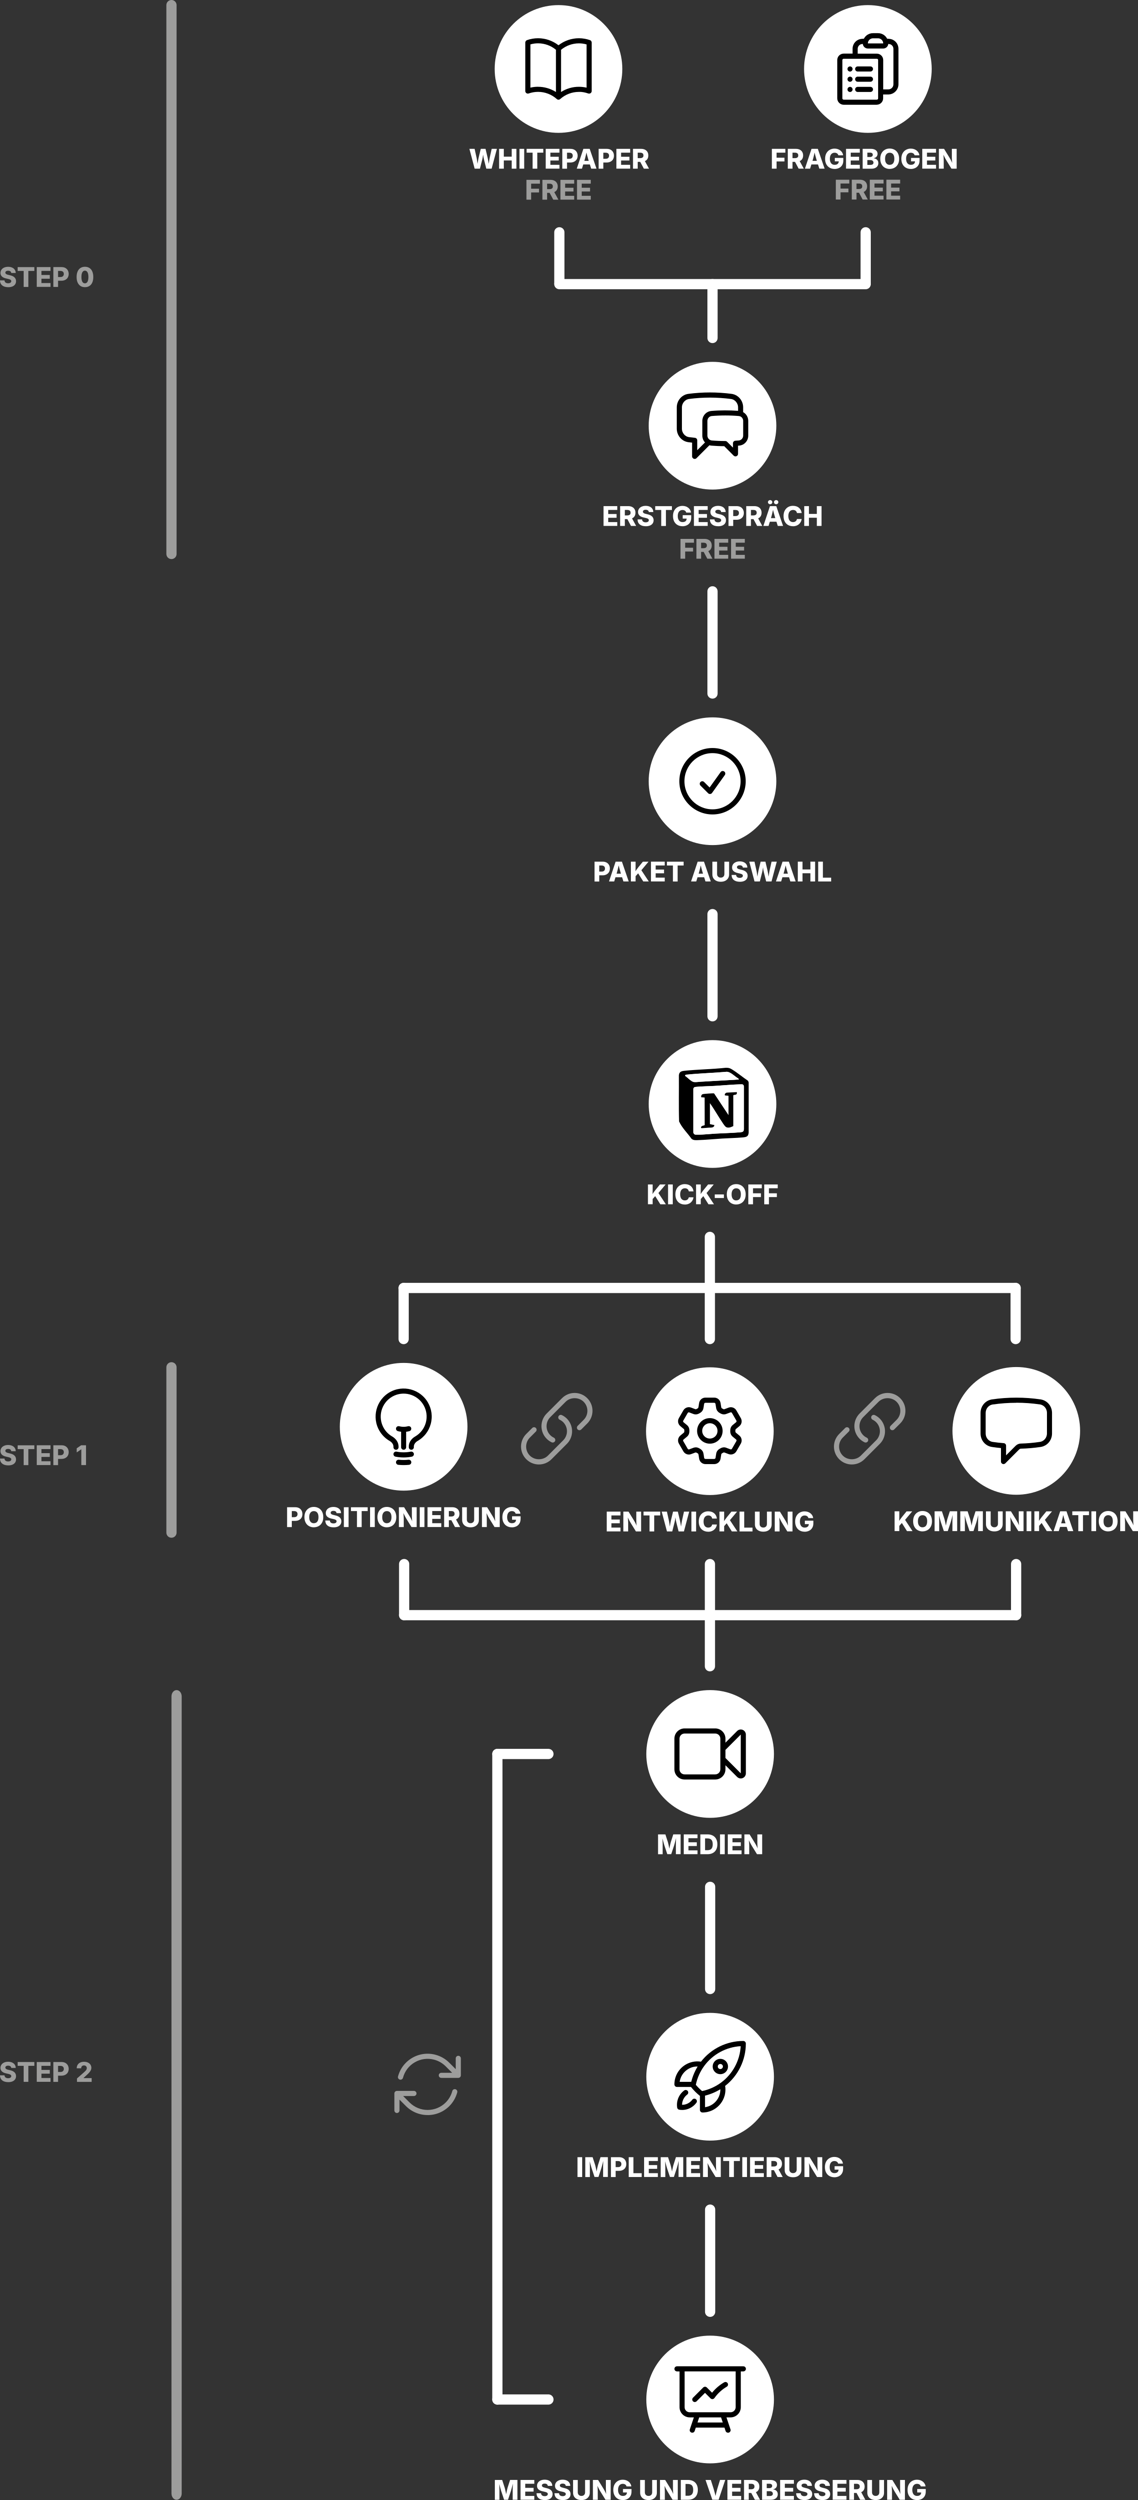 <?xml version="1.0" encoding="UTF-8"?>
<svg id="Ebene_2" data-name="Ebene 2" xmlns="http://www.w3.org/2000/svg" viewBox="0 0 334.35 733.98">
  <rect x="0" y="0" width="334.35" height="733.98" fill="#333333" stroke="none"/>
  <defs>
    <style>
      .cls-1 {
        fill: #fff;
      }

      .cls-2 {
        isolation: isolate;
      }

      .cls-3 {
        fill: #9d9d9c;
      }

      .cls-4 {
        fill: none;
        stroke: #fff;
        stroke-linecap: round;
        stroke-miterlimit: 10;
        stroke-width: 3px;
      }
    </style>
  </defs>
  <g id="Layer_2" data-name="Layer 2">
    <path class="cls-3" d="M50.38,164.14c-.83,0-1.5-.67-1.5-1.5V1.5c0-.83.67-1.5,1.5-1.5s1.5.67,1.5,1.5v161.14c0,.83-.67,1.5-1.5,1.5Z"/>
    <path class="cls-3" d="M50.38,451.46c-.83,0-1.5-.67-1.5-1.5v-48.54c0-.83.67-1.5,1.5-1.5s1.5.67,1.5,1.5v48.54c0,.83-.67,1.5-1.5,1.5Z"/>
    <g class="cls-2">
      <path class="cls-3" d="M2.42,84.31c-.48,0-.91-.07-1.27-.22s-.64-.37-.84-.66-.3-.67-.31-1.12h1.32c.01.19.06.34.15.47s.21.22.37.29.34.1.55.1c.19,0,.35-.03.49-.08s.24-.12.32-.22.11-.2.11-.33c0-.11-.03-.21-.1-.29s-.17-.15-.31-.21-.31-.11-.53-.16l-.62-.14c-.5-.11-.9-.3-1.18-.56s-.43-.61-.43-1.05c0-.36.1-.67.29-.95s.46-.48.8-.63.73-.22,1.17-.22.84.08,1.17.23.59.36.77.64.28.59.28.95h-1.32c-.02-.21-.1-.38-.26-.49s-.37-.18-.64-.18c-.18,0-.34.02-.46.07s-.22.11-.28.2-.09.18-.09.29c0,.12.04.22.11.3s.17.15.3.21.28.1.45.14l.5.12c.28.06.53.14.75.24s.41.23.56.37.27.31.35.5.12.4.12.63c0,.37-.09.68-.28.95s-.45.47-.79.61-.75.21-1.24.21Z"/>
      <path class="cls-3" d="M5.19,79.54v-1.12h4.9v1.12h-1.76v4.7h-1.38v-4.7h-1.76Z"/>
      <path class="cls-3" d="M10.8,84.23v-5.82h4.04v1.12h-2.66v1.2h2.45v1.1h-2.45v1.27h2.66v1.12h-4.04Z"/>
      <path class="cls-3" d="M15.68,84.23v-5.82h2.38c.44,0,.82.08,1.13.25s.56.41.73.71.26.65.26,1.05-.09.75-.26,1.05-.42.53-.75.7-.71.25-1.15.25h-1.48v-1.09h1.23c.22,0,.4-.04.54-.11s.25-.18.33-.32.11-.29.11-.47-.04-.34-.11-.47-.18-.24-.33-.31-.33-.11-.54-.11h-.71v4.7h-1.38Z"/>
      <path class="cls-3" d="M24.95,84.31c-.51,0-.95-.12-1.31-.36s-.64-.58-.84-1.02-.29-.98-.29-1.61.1-1.17.29-1.61.47-.79.84-1.03.8-.36,1.32-.36.95.12,1.32.36.65.58.84,1.03.29.98.29,1.61-.1,1.16-.29,1.61-.47.78-.84,1.02-.8.36-1.32.36ZM24.95,83.18c.22,0,.41-.07.56-.21s.27-.35.35-.63.12-.61.12-1.01-.04-.74-.12-1.02-.2-.49-.35-.63-.34-.22-.56-.22-.4.07-.56.22-.27.36-.35.63-.12.62-.12,1.02.04.74.12,1.01.19.49.35.63.34.21.56.21Z"/>
    </g>
    <g class="cls-2">
      <path class="cls-3" d="M2.42,430.21c-.48,0-.91-.07-1.27-.22s-.64-.37-.84-.66-.3-.67-.31-1.12h1.32c.01.19.06.34.15.47s.21.22.37.29.34.1.55.1c.19,0,.35-.03.49-.08s.24-.12.32-.22.11-.2.11-.33c0-.11-.03-.21-.1-.29s-.17-.15-.31-.21-.31-.11-.53-.16l-.62-.14c-.5-.11-.9-.3-1.18-.56s-.43-.61-.43-1.05c0-.36.1-.67.29-.95s.46-.48.8-.63.73-.22,1.17-.22.84.08,1.17.23.59.36.77.64.28.59.28.95h-1.32c-.02-.21-.1-.38-.26-.49s-.37-.18-.64-.18c-.18,0-.34.02-.46.07s-.22.11-.28.2-.09.18-.09.29c0,.12.04.22.11.3s.17.15.3.21.28.1.45.14l.5.12c.28.06.53.14.75.24s.41.23.56.37.27.31.35.5.12.4.12.63c0,.37-.09.68-.28.95s-.45.47-.79.61-.75.21-1.24.21Z"/>
      <path class="cls-3" d="M5.19,425.44v-1.12h4.9v1.12h-1.76v4.7h-1.38v-4.7h-1.76Z"/>
      <path class="cls-3" d="M10.8,430.13v-5.82h4.04v1.12h-2.66v1.2h2.45v1.1h-2.45v1.27h2.66v1.12h-4.04Z"/>
      <path class="cls-3" d="M15.68,430.13v-5.82h2.38c.44,0,.82.08,1.13.25s.56.41.73.71.26.65.26,1.05-.09.75-.26,1.05-.42.53-.75.7-.71.25-1.15.25h-1.48v-1.09h1.23c.22,0,.4-.04.54-.11s.25-.18.33-.32.11-.29.11-.47-.04-.34-.11-.47-.18-.24-.33-.31-.33-.11-.54-.11h-.71v4.7h-1.38Z"/>
      <path class="cls-3" d="M25.27,424.31v5.82h-1.38v-4.62h-.04l-1.31.9v-1.21l1.3-.89h1.43Z"/>
    </g>
    <g class="cls-2">
      <path class="cls-3" d="M2.42,611.28c-.48,0-.91-.07-1.27-.22s-.64-.37-.84-.66-.3-.67-.31-1.12h1.32c.01.19.06.34.15.47s.21.22.37.29.34.1.55.1c.19,0,.35-.03.49-.08s.24-.12.32-.22.11-.2.11-.33c0-.11-.03-.21-.1-.29s-.17-.15-.31-.21-.31-.11-.53-.16l-.62-.14c-.5-.11-.9-.3-1.18-.56s-.43-.61-.43-1.05c0-.36.1-.67.29-.95s.46-.48.8-.63.73-.22,1.17-.22.84.08,1.17.23.59.36.77.64.28.59.28.95h-1.32c-.02-.21-.1-.38-.26-.49s-.37-.18-.64-.18c-.18,0-.34.02-.46.07s-.22.11-.28.2-.09.18-.09.29c0,.12.04.22.11.3s.17.15.3.21.28.1.45.14l.5.12c.28.06.53.14.75.24s.41.23.56.37.27.31.35.5.12.4.12.63c0,.37-.09.68-.28.95s-.45.47-.79.61-.75.21-1.24.21Z"/>
      <path class="cls-3" d="M5.19,606.5v-1.12h4.9v1.12h-1.76v4.7h-1.38v-4.7h-1.76Z"/>
      <path class="cls-3" d="M10.8,611.2v-5.82h4.04v1.12h-2.66v1.2h2.45v1.1h-2.45v1.27h2.66v1.12h-4.04Z"/>
      <path class="cls-3" d="M15.68,611.2v-5.82h2.38c.44,0,.82.08,1.13.25s.56.41.73.71.26.65.26,1.05-.09.75-.26,1.05-.42.53-.75.7-.71.25-1.15.25h-1.48v-1.09h1.23c.22,0,.4-.04.54-.11s.25-.18.33-.32.11-.29.11-.47-.04-.34-.11-.47-.18-.24-.33-.31-.33-.11-.54-.11h-.71v4.7h-1.38Z"/>
      <path class="cls-3" d="M22.62,611.2v-.99l2.12-1.87c.16-.15.3-.28.41-.4s.2-.25.26-.37.09-.26.09-.41c0-.16-.04-.3-.11-.42s-.17-.21-.29-.27-.27-.09-.43-.09-.31.03-.43.1-.22.16-.29.29-.1.28-.1.45h-1.31c0-.39.09-.73.27-1.02s.43-.51.75-.66.69-.23,1.12-.23.82.07,1.14.22.58.35.75.62.27.57.27.92c0,.22-.04.44-.13.65s-.25.46-.47.72-.55.58-.97.95l-.72.67v.04h2.38v1.11h-4.29Z"/>
    </g>
    <g>
      <line class="cls-4" x1="146.13" y1="704.46" x2="161.13" y2="704.46"/>
      <line class="cls-4" x1="146.13" y1="514.94" x2="161.13" y2="514.94"/>
      <line class="cls-4" x1="146.13" y1="704.46" x2="146.13" y2="514.94"/>
    </g>
    <path class="cls-3" d="M125.63,620.95c-2.3,0-4.61-.88-6.36-2.63l-1.9-1.9v3.18c0,.41-.34.75-.75.75s-.75-.34-.75-.75v-4.95c-.01-.2.06-.41.22-.57.15-.15.34-.22.53-.22h5c.41,0,.75.34.75.75s-.34.75-.75.75h-3.18l1.9,1.9c2.92,2.92,7.68,2.92,10.61,0,.93-.93,1.6-2.09,1.94-3.36.11-.4.51-.64.92-.53.4.11.64.52.53.92-.41,1.53-1.21,2.92-2.33,4.04-1.75,1.75-4.06,2.63-6.36,2.63ZM117.66,610.57c-.06,0-.13,0-.19-.03-.4-.11-.64-.52-.53-.92.62-2.32,2.11-4.26,4.19-5.47,2.08-1.2,4.51-1.52,6.83-.9,1.53.41,2.92,1.21,4.04,2.33l1.9,1.9v-3.18c0-.41.34-.75.75-.75s.75.34.75.75v4.99h0c0,.42-.34.75-.75.75h-4.99c-.41,0-.75-.34-.75-.75s.34-.75.75-.75h3.18l-1.9-1.9c-.93-.93-2.09-1.6-3.36-1.94-1.93-.52-3.96-.25-5.69.75-1.74,1-2.98,2.62-3.49,4.56-.09.33-.39.56-.72.56Z"/>
    <path class="cls-1" d="M209.34,299.87c-.83,0-1.5-.67-1.5-1.5v-30c0-.83.67-1.5,1.5-1.5s1.5.67,1.5,1.5v30c0,.83-.67,1.5-1.5,1.5Z"/>
    <path class="cls-1" d="M208.64,585.45c-.83,0-1.5-.67-1.5-1.5v-30c0-.83.67-1.5,1.5-1.5s1.5.67,1.5,1.5v30c0,.83-.67,1.5-1.5,1.5Z"/>
    <path class="cls-1" d="M208.64,680.21c-.83,0-1.5-.67-1.5-1.5v-30c0-.83.67-1.5,1.5-1.5s1.5.67,1.5,1.5v30c0,.83-.67,1.5-1.5,1.5Z"/>
    <path class="cls-1" d="M209.34,205.11c-.83,0-1.5-.67-1.5-1.5v-30c0-.83.67-1.5,1.5-1.5s1.5.67,1.5,1.5v30c0,.83-.67,1.5-1.5,1.5Z"/>
    <g>
      <path class="cls-1" d="M209.34,100.73c-.83,0-1.5-.67-1.5-1.5v-15.81c0-.83.67-1.5,1.5-1.5s1.5.67,1.5,1.5v15.81c0,.83-.67,1.5-1.5,1.5Z"/>
      <path class="cls-1" d="M164.34,84.7c-.83,0-1.5-.67-1.5-1.5v-15c0-.83.67-1.5,1.5-1.5s1.5.67,1.5,1.5v15c0,.83-.67,1.5-1.5,1.5Z"/>
      <path class="cls-1" d="M254.34,84.7c-.83,0-1.5-.67-1.5-1.5v-15c0-.83.67-1.5,1.5-1.5s1.5.67,1.5,1.5v15c0,.83-.67,1.5-1.5,1.5Z"/>
      <path class="cls-1" d="M254.34,84.92h-90c-.83,0-1.5-.67-1.5-1.5s.67-1.5,1.5-1.5h90c.83,0,1.5.67,1.5,1.5s-.67,1.5-1.5,1.5Z"/>
    </g>
    <g>
      <path class="cls-1" d="M208.56,394.63c-.83,0-1.5-.67-1.5-1.5v-30c0-.83.67-1.5,1.5-1.5s1.5.67,1.5,1.5v30c0,.83-.67,1.5-1.5,1.5Z"/>
      <path class="cls-1" d="M118.59,394.63c-.83,0-1.5-.67-1.5-1.5v-15c0-.83.67-1.5,1.5-1.5s1.5.67,1.5,1.5v15c0,.83-.67,1.5-1.5,1.5Z"/>
      <path class="cls-1" d="M298.4,394.63c-.83,0-1.5-.67-1.5-1.5v-15c0-.83.67-1.5,1.5-1.5s1.5.67,1.5,1.5v15c0,.83-.67,1.5-1.5,1.5Z"/>
      <path class="cls-1" d="M298.4,379.63H118.59c-.83,0-1.5-.67-1.5-1.5s.67-1.5,1.5-1.5h179.8c.83,0,1.5.67,1.5,1.5s-.67,1.5-1.5,1.5Z"/>
    </g>
    <g>
      <path class="cls-1" d="M208.58,490.69c-.83,0-1.5-.67-1.5-1.5v-30c0-.83.67-1.5,1.5-1.5s1.5.67,1.5,1.5v30c0,.83-.67,1.5-1.5,1.5Z"/>
      <path class="cls-1" d="M298.54,475.69c-.83,0-1.5-.67-1.5-1.5v-15c0-.83.67-1.5,1.5-1.5s1.5.67,1.5,1.5v15c0,.83-.67,1.5-1.5,1.5Z"/>
      <path class="cls-1" d="M118.74,475.69c-.83,0-1.5-.67-1.5-1.5v-15c0-.83.67-1.5,1.5-1.5s1.5.67,1.5,1.5v15c0,.83-.67,1.5-1.5,1.5Z"/>
      <path class="cls-1" d="M298.54,475.69H118.74c-.83,0-1.5-.67-1.5-1.5s.67-1.5,1.5-1.5h179.8c.83,0,1.5.67,1.5,1.5s-.67,1.5-1.5,1.5Z"/>
    </g>
    <path class="cls-3" d="M51.88,733.9c-.83,0-1.5-.83-1.5-1.85v-234.01c0-1.02.67-1.85,1.5-1.85s1.5.83,1.5,1.85v234.01c0,1.02-.67,1.85-1.5,1.85Z"/>
    <g>
      <g>
        <g class="cls-2">
          <path class="cls-1" d="M139.46,49.52l-1.55-5.82h1.53l.57,2.57c.06.26.11.54.15.85.04.3.09.61.13.91.04.3.09.59.13.86h-.26c.05-.27.1-.56.15-.86s.1-.61.15-.91c.05-.3.11-.58.17-.85l.62-2.57h1.4l.61,2.57c.06.26.12.54.17.85.05.3.1.61.15.91.05.3.1.59.15.86h-.26c.05-.27.09-.56.13-.86s.09-.61.14-.91c.05-.3.1-.58.15-.85l.57-2.57h1.53l-1.55,5.82h-1.56l-.68-2.69c-.09-.37-.17-.76-.22-1.19s-.13-.85-.21-1.28h.35c-.09.42-.16.84-.21,1.26-.05.42-.12.83-.22,1.21l-.68,2.69h-1.57Z"/>
          <path class="cls-1" d="M146.64,49.52v-5.82h1.38v2.29h2.32v-2.29h1.38v5.82h-1.38v-2.41h-2.32v2.41h-1.38Z"/>
          <path class="cls-1" d="M154.01,43.7v5.82h-1.38v-5.82h1.38Z"/>
          <path class="cls-1" d="M154.72,44.82v-1.12h4.9v1.12h-1.76v4.7h-1.38v-4.7h-1.76Z"/>
          <path class="cls-1" d="M160.33,49.52v-5.82h4.04v1.12h-2.66v1.2h2.45v1.1h-2.45v1.27h2.66v1.12h-4.04Z"/>
          <path class="cls-1" d="M165.21,49.52v-5.82h2.38c.44,0,.81.08,1.13.25.32.17.56.41.73.71.17.3.26.65.26,1.05s-.09.75-.26,1.05c-.17.3-.42.53-.75.7-.32.17-.71.25-1.15.25h-1.48v-1.09h1.23c.22,0,.4-.04.54-.11.15-.08.25-.18.33-.32.07-.14.11-.29.11-.47s-.04-.34-.11-.47c-.07-.13-.18-.24-.33-.31-.15-.07-.33-.11-.54-.11h-.71v4.7h-1.38Z"/>
          <path class="cls-1" d="M169.46,49.52l1.94-5.82h1.85l2,5.82h-1.55l-.81-2.54c-.13-.42-.26-.88-.38-1.35s-.24-.97-.37-1.49h.31c-.12.52-.23,1.01-.34,1.49s-.23.93-.35,1.35l-.78,2.54h-1.53ZM170.78,48.28v-1.05h3.15v1.05h-3.15Z"/>
          <path class="cls-1" d="M175.88,49.52v-5.82h2.38c.44,0,.81.08,1.13.25.32.17.56.41.73.71.17.3.26.65.26,1.05s-.09.75-.26,1.05c-.17.3-.42.53-.75.7-.32.17-.71.25-1.15.25h-1.48v-1.09h1.23c.22,0,.4-.04.54-.11.15-.08.25-.18.33-.32.07-.14.11-.29.11-.47s-.04-.34-.11-.47c-.07-.13-.18-.24-.33-.31-.15-.07-.33-.11-.54-.11h-.71v4.7h-1.38Z"/>
          <path class="cls-1" d="M181.1,49.52v-5.82h4.04v1.12h-2.66v1.2h2.45v1.1h-2.45v1.27h2.66v1.12h-4.04Z"/>
          <path class="cls-1" d="M185.98,49.52v-5.82h2.38c.44,0,.81.08,1.13.24.32.16.56.38.73.67.17.29.26.63.26,1.03s-.09.74-.26,1.02c-.17.28-.42.5-.75.64-.32.15-.71.22-1.15.22h-1.52v-1.09h1.27c.22,0,.4-.03.54-.09s.25-.14.33-.26.11-.27.11-.45-.04-.33-.11-.45-.18-.21-.33-.27c-.15-.06-.33-.09-.54-.09h-.71v4.7h-1.38ZM189.17,49.52l-1.42-2.66h1.48l1.45,2.66h-1.51Z"/>
        </g>
        <g class="cls-2">
          <path class="cls-3" d="M154.67,58.62v-5.82h3.96v1.12h-2.58v1.48h2.32v1.1h-2.32v2.12h-1.38Z"/>
          <path class="cls-3" d="M159.36,58.62v-5.82h2.38c.44,0,.81.08,1.13.24.32.16.56.38.73.67.17.29.26.63.26,1.03s-.09.74-.26,1.02c-.17.28-.42.5-.75.64-.32.15-.71.22-1.15.22h-1.52v-1.09h1.27c.22,0,.4-.03.54-.09s.25-.14.33-.26.11-.27.11-.45-.04-.33-.11-.45-.18-.21-.33-.27c-.15-.06-.33-.09-.54-.09h-.71v4.7h-1.38ZM162.55,58.62l-1.42-2.66h1.48l1.45,2.66h-1.51Z"/>
          <path class="cls-3" d="M164.66,58.62v-5.82h4.04v1.12h-2.66v1.2h2.45v1.1h-2.45v1.27h2.66v1.12h-4.04Z"/>
          <path class="cls-3" d="M169.53,58.62v-5.82h4.04v1.12h-2.66v1.2h2.45v1.1h-2.45v1.27h2.66v1.12h-4.04Z"/>
        </g>
        <circle class="cls-1" cx="164.09" cy="20.25" r="18.75"/>
        <path d="M164.09,29.27s-.04,0-.06,0h0s0,0,0,0h0c-.07,0-.14-.02-.21-.05h0s0,0,0,0c-.02,0-.03-.01-.05-.02-.07-.03-.13-.07-.19-.13-1.51-1.35-3.46-2.1-5.49-2.1h-.01c-.94,0-1.86.16-2.74.47-.23.08-.48.05-.68-.09-.2-.14-.32-.37-.32-.61v-14.25c0-.32.2-.6.5-.71,1.04-.37,2.13-.55,3.25-.55h.01c2.18,0,4.28.73,5.99,2.06,1.71-1.34,3.81-2.06,5.99-2.06h.01c1.12,0,2.21.19,3.25.55.3.11.5.39.5.71v14.25c0,.24-.12.47-.32.61-.2.14-.45.17-.68.1-.89-.31-1.79-.51-2.75-.47h-.01c-2.03,0-3.97.74-5.48,2.09-.06.05-.12.1-.19.13-.01,0-.02,0-.03.01-.07.03-.15.05-.23.05h0s-.04,0-.05,0h0ZM158.08,25.48h.01c1.87,0,3.69.54,5.25,1.53v-12.4c-1.47-1.22-3.32-1.89-5.24-1.89h-.01c-.77,0-1.52.1-2.25.31v12.7c.73-.17,1.48-.26,2.24-.26ZM164.84,14.61v12.4c1.55-1,3.37-1.53,5.24-1.53h.03c.75,0,1.5.09,2.23.26v-12.7c-.73-.21-1.48-.31-2.26-.31-1.92,0-3.77.67-5.24,1.89Z"/>
      </g>
      <g>
        <g class="cls-2">
          <path class="cls-3" d="M245.57,58.58v-5.82h3.96v1.12h-2.58v1.48h2.32v1.1h-2.32v2.12h-1.38Z"/>
          <path class="cls-3" d="M250.26,58.58v-5.82h2.38c.44,0,.82.08,1.13.24.32.16.56.38.73.67.17.29.26.63.26,1.03s-.09.74-.26,1.02c-.17.28-.42.5-.75.64-.32.15-.71.22-1.15.22h-1.52v-1.09h1.27c.22,0,.4-.03.54-.09s.25-.14.33-.26.11-.27.11-.45-.04-.33-.11-.45-.18-.21-.33-.27c-.15-.06-.33-.09-.54-.09h-.71v4.7h-1.38ZM253.45,58.58l-1.42-2.66h1.48l1.45,2.66h-1.51Z"/>
          <path class="cls-3" d="M255.55,58.58v-5.82h4.04v1.12h-2.66v1.2h2.45v1.1h-2.45v1.27h2.66v1.12h-4.04Z"/>
          <path class="cls-3" d="M260.43,58.58v-5.82h4.04v1.12h-2.66v1.2h2.45v1.1h-2.45v1.27h2.66v1.12h-4.04Z"/>
        </g>
        <g class="cls-2">
          <path class="cls-1" d="M226.78,49.52v-5.82h3.96v1.12h-2.58v1.48h2.32v1.1h-2.32v2.12h-1.38Z"/>
          <path class="cls-1" d="M231.46,49.52v-5.82h2.38c.44,0,.81.08,1.13.24.32.16.56.38.73.67.17.29.26.63.26,1.03s-.09.74-.26,1.02c-.17.28-.42.5-.75.64-.32.15-.71.22-1.15.22h-1.52v-1.09h1.27c.22,0,.4-.03.54-.09s.25-.14.33-.26.11-.27.11-.45-.04-.33-.11-.45-.18-.21-.33-.27c-.15-.06-.33-.09-.54-.09h-.71v4.7h-1.38ZM234.65,49.52l-1.42-2.66h1.48l1.45,2.66h-1.51Z"/>
          <path class="cls-1" d="M236.49,49.52l1.94-5.82h1.85l2,5.82h-1.55l-.81-2.54c-.13-.42-.26-.88-.38-1.35s-.24-.97-.37-1.49h.31c-.12.52-.23,1.01-.34,1.49s-.23.93-.35,1.35l-.78,2.54h-1.53ZM237.81,48.28v-1.05h3.15v1.05h-3.15Z"/>
          <path class="cls-1" d="M245.21,49.6c-.55,0-1.04-.12-1.46-.36-.42-.24-.75-.58-.98-1.03-.24-.45-.35-.97-.35-1.59s.12-1.18.37-1.62c.25-.45.58-.79,1-1.02s.89-.35,1.4-.35c.34,0,.65.05.94.14.29.1.54.23.77.41.22.18.41.39.55.63.14.24.23.51.26.79h-1.39c-.03-.12-.08-.23-.15-.32-.06-.09-.14-.18-.24-.24s-.2-.12-.32-.15c-.12-.03-.25-.05-.4-.05-.28,0-.53.07-.74.21-.21.14-.37.34-.48.6s-.17.58-.17.96.05.7.17.96c.11.27.27.47.48.61.21.14.46.21.75.21.26,0,.48-.04.67-.13.18-.09.32-.21.41-.37s.14-.35.14-.56l.26.04h-1.43v-1.01h2.5v.77c0,.52-.11.96-.33,1.33s-.52.66-.91.85-.83.3-1.33.3Z"/>
          <path class="cls-1" d="M248.57,49.52v-5.82h4.04v1.12h-2.66v1.2h2.45v1.1h-2.45v1.27h2.66v1.12h-4.04Z"/>
          <path class="cls-1" d="M253.45,49.52v-5.82h2.41c.43,0,.79.06,1.09.19.29.12.51.3.66.52.15.22.22.48.22.77,0,.22-.05.42-.14.59-.09.17-.22.32-.38.43-.16.11-.35.19-.56.24v.06c.23,0,.45.07.65.19s.36.28.48.48.18.45.18.73c0,.31-.08.59-.24.84-.16.25-.39.44-.69.58-.3.14-.67.21-1.1.21h-2.59ZM254.83,46.1h.8c.15,0,.29-.03.41-.08s.22-.13.29-.22c.07-.1.1-.22.1-.36,0-.2-.07-.35-.21-.46s-.33-.17-.57-.17h-.82v1.3ZM254.83,48.41h.89c.31,0,.54-.06.69-.18.15-.12.22-.28.22-.49,0-.15-.04-.28-.11-.39s-.17-.2-.3-.26c-.13-.06-.29-.09-.47-.09h-.92v1.41Z"/>
          <path class="cls-1" d="M261.4,49.6c-.52,0-.99-.12-1.41-.35s-.75-.57-.99-1.02c-.25-.45-.37-.99-.37-1.62s.12-1.18.37-1.63c.24-.45.58-.78.99-1.02s.89-.35,1.41-.35.99.12,1.41.35.75.57.99,1.02c.24.45.37.99.37,1.63s-.12,1.18-.37,1.62c-.24.45-.57.78-.99,1.01s-.89.35-1.41.35ZM261.4,48.39c.28,0,.52-.07.73-.2s.36-.33.47-.6.16-.59.16-.97-.05-.71-.16-.98-.27-.47-.47-.6-.45-.2-.73-.2-.53.07-.73.21-.36.34-.47.6-.16.59-.16.97.05.71.16.97.27.46.47.6.45.21.73.21Z"/>
          <path class="cls-1" d="M267.61,49.6c-.55,0-1.04-.12-1.46-.36-.42-.24-.75-.58-.98-1.03-.24-.45-.35-.97-.35-1.59s.12-1.18.37-1.62c.25-.45.58-.79,1-1.02s.89-.35,1.4-.35c.34,0,.65.05.94.14.29.1.54.23.77.41.22.18.41.39.55.63.14.24.23.51.26.79h-1.39c-.03-.12-.08-.23-.15-.32-.06-.09-.14-.18-.24-.24s-.2-.12-.32-.15c-.12-.03-.25-.05-.4-.05-.28,0-.53.07-.74.21-.21.14-.37.34-.48.6s-.17.58-.17.96.05.7.17.96c.11.27.27.47.48.61.21.14.46.21.75.21.26,0,.48-.04.67-.13.18-.09.32-.21.41-.37s.14-.35.14-.56l.26.04h-1.43v-1.01h2.5v.77c0,.52-.11.96-.33,1.33s-.52.66-.91.85-.83.3-1.33.3Z"/>
          <path class="cls-1" d="M270.97,49.52v-5.82h4.04v1.12h-2.66v1.2h2.45v1.1h-2.45v1.27h2.66v1.12h-4.04Z"/>
          <path class="cls-1" d="M275.85,49.52v-5.82h1.52l1.62,2.63c.1.17.21.35.31.54.1.19.2.39.3.62.1.23.2.49.3.78h-.13c-.02-.21-.03-.45-.05-.71-.02-.26-.03-.51-.04-.76-.01-.25-.02-.45-.02-.62v-2.48h1.41v5.82h-1.52l-1.49-2.41c-.13-.22-.25-.43-.36-.63-.11-.2-.22-.41-.32-.64-.11-.23-.24-.5-.38-.82h.16c.02.28.04.55.05.81.02.26.03.51.04.73,0,.22.02.4.02.55v2.41h-1.41Z"/>
        </g>
        <circle class="cls-1" cx="254.99" cy="20.25" r="18.75"/>
        <path d="M257.62,30.75h-9.75c-1.03,0-1.88-.84-1.88-1.88v-11.25c0-1.03.84-1.88,1.88-1.88h2.62v-1.39c0-1.55,1.15-2.81,2.66-2.94.22-.02.45-.04.67-.05.51-.99,1.52-1.62,2.66-1.62h1.5c1.14,0,2.16.63,2.66,1.62.22.02.45.03.67.05,1.52.13,2.66,1.39,2.66,2.94v10.39c0,1.65-1.35,3-3,3h-1.5v1.12c0,1.03-.84,1.88-1.88,1.88ZM247.87,17.25c-.21,0-.38.17-.38.38v11.25c0,.21.17.38.38.38h9.75c.21,0,.38-.17.38-.38v-11.25c0-.21-.17-.38-.38-.38h-9.75ZM259.49,26.25h1.5c.83,0,1.5-.67,1.5-1.5v-10.39c0-.76-.55-1.38-1.29-1.44-.07,0-.15-.01-.22-.02-.07.76-.71,1.35-1.49,1.35h-4.5c-.78,0-1.42-.6-1.49-1.35-.07,0-.15.01-.22.02-.73.06-1.29.68-1.29,1.44v1.39h5.62c1.03,0,1.88.84,1.88,1.88v8.62ZM255.05,12.32c-.04.14-.06.28-.06.43h4.5c0-.15-.02-.3-.07-.44,0,0,0,0,0,0-.2-.63-.77-1.06-1.43-1.06h-1.5c-.66,0-1.23.42-1.43,1.04,0,0,0,.02,0,.03ZM249.75,27.01c-.41,0-.76-.34-.76-.75s.34-.76.75-.76h0c.41,0,.75.34.75.75s-.34.76-.75.76ZM255.74,27h-3.75c-.41,0-.75-.34-.75-.75s.34-.75.75-.75h3.75c.41,0,.75.34.75.75s-.34.75-.75.75ZM249.75,24.01c-.41,0-.76-.34-.76-.75s.34-.76.75-.76h0c.41,0,.75.34.75.75s-.34.76-.75.76ZM255.74,24h-3.75c-.41,0-.75-.34-.75-.75s.34-.75.75-.75h3.75c.41,0,.75.34.75.75s-.34.75-.75.75ZM249.75,21.01c-.41,0-.76-.34-.76-.75s.34-.76.75-.76h0c.41,0,.75.34.75.75s-.34.76-.75.76ZM255.74,21h-3.75c-.41,0-.75-.34-.75-.75s.34-.75.75-.75h3.75c.41,0,.75.34.75.75s-.34.75-.75.75Z"/>
      </g>
    </g>
    <g>
      <g class="cls-2">
        <path class="cls-1" d="M174.68,258.79v-5.82h2.38c.44,0,.81.08,1.13.25.32.17.56.41.73.71.17.3.26.65.26,1.05s-.09.75-.26,1.05c-.17.3-.42.53-.75.7-.32.17-.71.25-1.15.25h-1.48v-1.09h1.23c.22,0,.4-.04.54-.11.15-.08.25-.18.33-.32.07-.14.11-.29.11-.47s-.04-.34-.11-.47c-.07-.13-.18-.24-.33-.31-.15-.07-.33-.11-.54-.11h-.71v4.7h-1.38Z"/>
        <path class="cls-1" d="M178.93,258.79l1.94-5.82h1.85l2,5.82h-1.55l-.81-2.54c-.13-.42-.26-.88-.38-1.35s-.24-.97-.37-1.49h.31c-.12.52-.23,1.01-.34,1.49s-.23.93-.35,1.35l-.78,2.54h-1.53ZM180.25,257.55v-1.05h3.15v1.05h-3.15Z"/>
        <path class="cls-1" d="M185.36,258.79v-5.82h1.38v1.43l-.03,1.57.03.67v2.14h-1.38ZM186.39,257.62v-1.2c.11-.23.22-.44.33-.63s.23-.38.37-.57.3-.41.49-.65l1.3-1.59h1.66l-2.45,2.92-.12-.05-1.57,1.78ZM189,258.79l-1.57-2.49.87-1.02,2.32,3.51h-1.62Z"/>
        <path class="cls-1" d="M191.26,258.79v-5.82h4.04v1.12h-2.66v1.2h2.45v1.1h-2.45v1.27h2.66v1.12h-4.04Z"/>
        <path class="cls-1" d="M195.95,254.1v-1.12h4.9v1.12h-1.76v4.7h-1.38v-4.7h-1.76Z"/>
        <path class="cls-1" d="M203.04,258.79l1.94-5.82h1.85l2,5.82h-1.55l-.81-2.54c-.13-.42-.26-.88-.38-1.35s-.24-.97-.37-1.49h.31c-.12.52-.23,1.01-.34,1.49s-.23.93-.35,1.35l-.78,2.54h-1.53ZM204.36,257.55v-1.05h3.15v1.05h-3.15Z"/>
        <path class="cls-1" d="M211.76,258.87c-.49,0-.92-.09-1.29-.26-.37-.18-.66-.42-.86-.75-.21-.32-.31-.7-.31-1.13v-3.75h1.38v3.64c0,.2.04.38.14.54.09.16.22.28.38.37s.35.13.56.13.4-.04.56-.13c.16-.09.29-.21.38-.37s.13-.34.13-.54v-3.64h1.38v3.75c0,.43-.1.81-.31,1.13-.21.32-.49.57-.86.75-.37.18-.8.26-1.29.26Z"/>
        <path class="cls-1" d="M217.37,258.87c-.48,0-.91-.07-1.27-.22s-.64-.37-.84-.66c-.2-.3-.3-.67-.31-1.12h1.32c.01.19.06.34.15.47s.21.22.37.29c.16.06.34.1.55.1.19,0,.35-.03.49-.08.14-.05.24-.12.32-.22s.11-.2.11-.33c0-.11-.04-.21-.1-.29-.07-.08-.17-.15-.31-.21-.14-.06-.31-.11-.53-.16l-.62-.14c-.5-.11-.9-.3-1.18-.56-.29-.26-.43-.61-.43-1.05,0-.36.1-.67.29-.95s.46-.48.8-.63.73-.22,1.17-.22.84.08,1.17.23c.33.15.59.36.77.64.18.27.28.59.28.95h-1.32c-.02-.21-.1-.38-.26-.49-.15-.12-.37-.18-.64-.18-.18,0-.34.02-.46.07s-.22.11-.28.2-.09.18-.09.29c0,.12.04.22.11.3s.17.15.3.21c.13.05.28.1.45.14l.5.12c.28.06.53.14.75.24.22.1.41.23.56.37s.27.31.35.5c.08.19.12.4.12.63,0,.37-.09.68-.28.95s-.45.47-.79.61c-.34.14-.75.21-1.24.21Z"/>
        <path class="cls-1" d="M221.69,258.79l-1.55-5.82h1.53l.57,2.57c.06.26.11.54.15.85.04.3.09.61.13.91.04.3.09.59.13.86h-.26c.05-.27.1-.56.15-.86s.1-.61.15-.91c.05-.3.11-.58.17-.85l.62-2.57h1.4l.61,2.57c.06.26.12.54.17.85.05.3.1.61.15.91.05.3.1.59.15.86h-.26c.05-.27.09-.56.13-.86s.09-.61.14-.91c.05-.3.1-.58.15-.85l.57-2.57h1.53l-1.55,5.82h-1.56l-.68-2.69c-.09-.37-.17-.76-.22-1.19s-.13-.85-.21-1.28h.35c-.09.42-.16.84-.21,1.26-.05.42-.12.83-.22,1.21l-.68,2.69h-1.57Z"/>
        <path class="cls-1" d="M227.98,258.79l1.94-5.82h1.85l2,5.82h-1.55l-.81-2.54c-.13-.42-.26-.88-.38-1.35s-.24-.97-.37-1.49h.31c-.12.52-.23,1.01-.34,1.49s-.23.93-.35,1.35l-.78,2.54h-1.53ZM229.3,257.55v-1.05h3.15v1.05h-3.15Z"/>
        <path class="cls-1" d="M234.4,258.79v-5.82h1.38v2.29h2.32v-2.29h1.38v5.82h-1.38v-2.41h-2.32v2.41h-1.38Z"/>
        <path class="cls-1" d="M240.39,258.79v-5.82h1.38v4.7h2.43v1.12h-3.81Z"/>
      </g>
      <circle class="cls-1" cx="209.34" cy="229.36" r="18.75"/>
      <path d="M209.34,239.11c-5.38,0-9.75-4.37-9.75-9.75s4.37-9.75,9.75-9.75,9.75,4.37,9.75,9.75-4.37,9.75-9.75,9.75ZM209.34,221.11c-4.55,0-8.25,3.7-8.25,8.25s3.7,8.25,8.25,8.25,8.25-3.7,8.25-8.25-3.7-8.25-8.25-8.25ZM208.59,233.11c-.2,0-.39-.08-.53-.22l-2.25-2.25c-.29-.29-.29-.77,0-1.06s.77-.29,1.06,0l1.62,1.62,3.24-4.53c.24-.34.71-.42,1.05-.17.34.24.42.71.17,1.05l-3.75,5.25c-.13.18-.33.29-.55.31-.02,0-.04,0-.06,0Z"/>
    </g>
    <g>
      <g class="cls-2">
        <path class="cls-1" d="M193.34,544.37v-5.82h2.15l.74,2.27c.04.14.09.32.14.55s.11.47.16.73.11.51.15.75.08.45.11.62h-.26c.03-.17.07-.38.11-.62s.1-.49.15-.76.11-.51.16-.73.1-.41.14-.55l.73-2.27h2.15v5.82h-1.39v-2.51c0-.13,0-.3,0-.5s.01-.43.02-.67.01-.48.02-.72,0-.47,0-.68h.08c-.05.23-.1.47-.16.72s-.12.49-.18.72-.12.45-.18.64-.1.36-.14.49l-.83,2.51h-1.15l-.84-2.51c-.04-.13-.09-.29-.14-.48s-.12-.41-.18-.64-.12-.48-.19-.72-.12-.49-.17-.72h.1c0,.21,0,.43.01.67l.02.73c0,.24.01.47.02.67s0,.37,0,.51v2.51h-1.38Z"/>
        <path class="cls-1" d="M200.89,544.37v-5.82h4.04v1.12h-2.66v1.2h2.45v1.1h-2.45v1.27h2.66v1.12h-4.04Z"/>
        <path class="cls-1" d="M207.15,538.55v5.82h-1.38v-5.82h1.38ZM207.91,544.37h-1.55v-1.18h1.49c.33,0,.62-.06.85-.17s.4-.3.52-.55.18-.59.18-1.01-.06-.76-.18-1.01-.29-.44-.53-.55-.52-.17-.86-.17h-1.5v-1.18h1.57c.59,0,1.1.12,1.53.35s.76.57.99,1,.35.95.35,1.56-.12,1.12-.35,1.56-.56.77-.99,1-.94.35-1.53.35Z"/>
        <path class="cls-1" d="M212.93,538.55v5.82h-1.38v-5.82h1.38Z"/>
        <path class="cls-1" d="M213.83,544.37v-5.82h4.04v1.12h-2.66v1.2h2.45v1.1h-2.45v1.27h2.66v1.12h-4.04Z"/>
        <path class="cls-1" d="M218.71,544.37v-5.82h1.52l1.62,2.63c.1.17.21.35.31.54s.2.39.3.62.2.49.3.78h-.13c-.02-.21-.03-.45-.05-.71s-.03-.51-.04-.76-.02-.45-.02-.62v-2.48h1.41v5.82h-1.52l-1.49-2.41c-.13-.22-.25-.43-.36-.63s-.22-.41-.32-.64-.23-.5-.38-.82h.16c.02.28.04.55.05.81s.03.51.04.73.02.4.02.55v2.41h-1.41Z"/>
      </g>
      <g>
        <circle class="cls-1" cx="208.64" cy="514.94" r="18.75"/>
        <path d="M210.14,522.44h-9c-1.65,0-3-1.35-3-3v-9c0-1.65,1.35-3,3-3h9c1.65,0,3,1.35,3,3v1.19l3.44-3.44c.58-.58,1.54-.59,2.12,0,.28.29.44.66.44,1.06v11.38c0,.83-.67,1.5-1.5,1.5-.4,0-.78-.16-1.06-.44l-3.44-3.44v1.19c0,1.65-1.35,3-3,3ZM201.14,508.94c-.83,0-1.5.67-1.5,1.5v9c0,.83.67,1.5,1.5,1.5h9c.83,0,1.5-.67,1.5-1.5v-3h0v-3h0v-3c0-.83-.67-1.5-1.5-1.5h-9ZM213.14,516.12l4.5,4.5v-11.38s-4.5,4.5-4.5,4.5v2.38Z"/>
      </g>
    </g>
    <g>
      <g class="cls-2">
        <path class="cls-3" d="M199.93,164.03v-5.82h3.96v1.12h-2.58v1.48h2.32v1.1h-2.32v2.12h-1.38Z"/>
        <path class="cls-3" d="M204.61,164.03v-5.82h2.38c.44,0,.81.08,1.13.24.32.16.56.38.73.67.17.29.26.63.26,1.03s-.09.74-.26,1.02c-.17.28-.42.5-.75.64-.32.15-.71.22-1.15.22h-1.52v-1.09h1.27c.22,0,.4-.03.54-.09s.25-.14.33-.26.11-.27.11-.45-.04-.33-.11-.45-.18-.21-.33-.27c-.15-.06-.33-.09-.54-.09h-.71v4.7h-1.38ZM207.81,164.03l-1.42-2.66h1.48l1.45,2.66h-1.51Z"/>
        <path class="cls-3" d="M209.91,164.03v-5.82h4.04v1.12h-2.66v1.2h2.45v1.1h-2.45v1.27h2.66v1.12h-4.04Z"/>
        <path class="cls-3" d="M214.79,164.03v-5.82h4.04v1.12h-2.66v1.2h2.45v1.1h-2.45v1.27h2.66v1.12h-4.04Z"/>
      </g>
      <g class="cls-2">
        <path class="cls-1" d="M177.32,154.41v-5.82h4.04v1.12h-2.66v1.2h2.45v1.1h-2.45v1.27h2.66v1.12h-4.04Z"/>
        <path class="cls-1" d="M182.2,154.41v-5.82h2.38c.44,0,.81.08,1.13.24s.56.38.73.67.26.63.26,1.03-.09.74-.26,1.02-.42.5-.75.64-.71.22-1.15.22h-1.52v-1.09h1.27c.22,0,.4-.03.54-.09s.25-.14.33-.26.11-.27.11-.45-.04-.33-.11-.45-.18-.21-.33-.27-.33-.09-.54-.09h-.71v4.7h-1.38ZM185.39,154.41l-1.42-2.66h1.48l1.45,2.66h-1.51Z"/>
        <path class="cls-1" d="M189.74,154.49c-.48,0-.91-.07-1.27-.22s-.64-.37-.84-.66-.3-.67-.31-1.12h1.32c.01.19.06.34.15.47s.21.22.37.29.34.1.55.1c.19,0,.35-.03.49-.08s.24-.12.32-.22.11-.2.11-.33c0-.11-.04-.21-.1-.29s-.17-.15-.31-.21-.31-.11-.53-.16l-.62-.14c-.5-.11-.9-.3-1.18-.56s-.43-.61-.43-1.05c0-.36.1-.67.29-.95s.46-.48.8-.63.73-.22,1.17-.22.84.08,1.17.23.59.36.77.64.28.59.28.95h-1.32c-.02-.21-.1-.38-.26-.49s-.37-.18-.64-.18c-.18,0-.34.02-.46.07s-.22.11-.28.2-.09.18-.09.29c0,.12.04.22.11.3s.17.15.3.21.28.1.45.14l.5.12c.28.06.53.14.75.24s.41.23.56.37.27.31.35.5.12.4.12.63c0,.37-.09.68-.28.95s-.45.47-.79.61-.75.21-1.24.21Z"/>
        <path class="cls-1" d="M192.51,149.72v-1.12h4.9v1.12h-1.76v4.7h-1.38v-4.7h-1.76Z"/>
        <path class="cls-1" d="M200.52,154.49c-.55,0-1.04-.12-1.46-.36s-.75-.58-.98-1.03-.35-.97-.35-1.59.12-1.18.37-1.62.58-.79,1-1.02.89-.35,1.4-.35c.34,0,.65.05.94.14s.54.23.77.41.41.39.55.63.23.51.26.79h-1.39c-.03-.12-.08-.23-.15-.32s-.14-.18-.24-.24-.2-.12-.32-.15-.25-.05-.4-.05c-.28,0-.53.07-.74.21s-.37.34-.48.6-.17.58-.17.96.05.7.17.96.27.47.48.61.46.21.75.21c.26,0,.48-.04.67-.13s.32-.21.41-.37.14-.35.14-.56l.26.04h-1.43v-1.01h2.5v.77c0,.52-.11.96-.33,1.33s-.52.66-.91.85-.83.3-1.33.3Z"/>
        <path class="cls-1" d="M203.88,154.41v-5.82h4.04v1.12h-2.66v1.2h2.45v1.1h-2.45v1.27h2.66v1.12h-4.04Z"/>
        <path class="cls-1" d="M211,154.49c-.48,0-.91-.07-1.27-.22s-.64-.37-.84-.66-.3-.67-.31-1.12h1.32c.01.19.06.34.15.47s.21.22.37.29.34.1.55.1c.19,0,.35-.03.49-.08s.24-.12.32-.22.11-.2.11-.33c0-.11-.04-.21-.1-.29s-.17-.15-.31-.21-.31-.11-.53-.16l-.62-.14c-.5-.11-.9-.3-1.18-.56s-.43-.61-.43-1.05c0-.36.1-.67.29-.95s.46-.48.8-.63.73-.22,1.17-.22.84.08,1.17.23.59.36.77.64.28.59.28.95h-1.32c-.02-.21-.1-.38-.26-.49s-.37-.18-.64-.18c-.18,0-.34.02-.46.07s-.22.11-.28.2-.09.18-.09.29c0,.12.04.22.11.3s.17.15.3.21.28.1.45.14l.5.12c.28.06.53.14.75.24s.41.23.56.37.27.31.35.5.12.4.12.63c0,.37-.09.68-.28.95s-.45.47-.79.61-.75.21-1.24.21Z"/>
        <path class="cls-1" d="M214.04,154.41v-5.82h2.38c.44,0,.81.08,1.13.25s.56.41.73.71.26.65.26,1.05-.09.75-.26,1.05-.42.53-.75.7-.71.25-1.15.25h-1.48v-1.09h1.23c.22,0,.4-.04.54-.11s.26-.18.33-.32.11-.29.11-.47-.04-.34-.11-.47-.18-.24-.33-.31-.33-.11-.54-.11h-.71v4.7h-1.38Z"/>
        <path class="cls-1" d="M219.25,154.41v-5.82h2.38c.44,0,.81.08,1.13.24s.56.38.73.67.26.63.26,1.03-.09.74-.26,1.02-.42.5-.75.64-.71.22-1.15.22h-1.52v-1.09h1.27c.22,0,.4-.03.54-.09s.25-.14.33-.26.11-.27.11-.45-.04-.33-.11-.45-.18-.21-.33-.27-.33-.09-.54-.09h-.71v4.7h-1.38ZM222.45,154.41l-1.42-2.66h1.48l1.45,2.66h-1.51Z"/>
        <path class="cls-1" d="M224.28,154.41l1.94-5.82h1.85l2,5.82h-1.55l-.81-2.54c-.13-.42-.26-.88-.38-1.35s-.24-.97-.37-1.49h.31c-.12.52-.23,1.01-.34,1.49s-.22.93-.35,1.35l-.78,2.54h-1.53ZM225.6,153.17v-1.05h3.15v1.05h-3.15ZM226.27,148.04c-.17,0-.32-.06-.45-.18s-.19-.26-.19-.43.06-.31.19-.43.27-.18.45-.18.33.06.45.18.19.26.19.43-.06.31-.19.43-.27.18-.45.18ZM228.04,148.04c-.17,0-.32-.06-.45-.18s-.19-.26-.19-.43.06-.31.19-.43.28-.18.45-.18.32.06.45.18.19.26.19.43-.06.31-.19.43-.27.18-.45.18Z"/>
        <path class="cls-1" d="M232.96,154.49c-.52,0-.99-.12-1.41-.35s-.74-.57-.98-1.02-.36-.99-.36-1.62.12-1.18.37-1.63.57-.78.99-1.02.88-.35,1.4-.35c.35,0,.67.05.96.14s.55.23.78.42.41.41.55.67.23.57.28.9h-1.39c-.02-.14-.07-.27-.13-.38s-.14-.21-.24-.29-.21-.14-.34-.18-.27-.06-.43-.06c-.28,0-.53.07-.74.21s-.37.34-.48.61-.17.58-.17.96.06.71.17.98.27.46.48.6.45.2.72.2c.16,0,.3-.02.43-.06s.24-.1.34-.18.18-.18.25-.29.11-.24.13-.38h1.39c-.03.26-.1.52-.22.77s-.29.48-.51.69-.48.37-.79.49-.66.18-1.05.18Z"/>
        <path class="cls-1" d="M236.29,154.41v-5.82h1.38v2.29h2.32v-2.29h1.38v5.82h-1.38v-2.41h-2.32v2.41h-1.38Z"/>
      </g>
      <circle class="cls-1" cx="209.34" cy="124.98" r="18.75"/>
      <path d="M204.09,134.73c-.1,0-.19-.02-.29-.06-.28-.12-.46-.39-.46-.69v-4.03c-.36-.04-.73-.08-1.09-.13-1.95-.25-3.41-1.96-3.41-3.98v-6.23c0-2.02,1.47-3.73,3.41-3.98,2.09-.27,4.22-.41,6.34-.41h.01c2.11,0,4.23.14,6.33.41,1.95.25,3.41,1.96,3.41,3.98v1.39c.92.51,1.5,1.49,1.5,2.59v4.29c0,1.55-1.15,2.82-2.67,2.94-.11,0-.22.02-.33.03v2.39c0,.3-.18.58-.46.69-.28.12-.6.05-.82-.16l-2.78-2.78c-1.26,0-2.52-.06-3.77-.16-.2-.02-.4-.05-.58-.11l-3.8,3.8c-.14.14-.33.22-.53.22ZM208.61,116.73h-.01c-2.05,0-4.12.13-6.14.4-1.2.16-2.11,1.23-2.11,2.49v6.23c0,1.26.91,2.34,2.11,2.49.57.07,1.14.14,1.71.19.39.04.68.36.68.75v2.9l2.28-2.28c-.49-.54-.78-1.25-.78-2.02v-4.29c0-1.55,1.15-2.81,2.66-2.94,2.6-.22,5.23-.22,7.84-.03v-1c0-1.26-.91-2.34-2.11-2.49-2.03-.26-4.09-.4-6.13-.4ZM208.62,129.17c.16.08.34.13.52.15,1.31.11,2.64.16,3.96.16.2,0,.39.08.53.22l1.72,1.72v-1.28c0-.4.31-.73.71-.75.33-.02.67-.04,1-.07.73-.06,1.29-.68,1.29-1.45v-4.29c0-.63-.39-1.19-.97-1.38,0,0-.02,0-.02,0-.1-.03-.2-.05-.3-.06-2.63-.22-5.29-.22-7.93,0-.73.06-1.29.68-1.29,1.44v4.29c0,.54.29,1.03.75,1.28,0,0,.02,0,.03.01Z"/>
    </g>
    <g>
      <g class="cls-2">
        <path class="cls-1" d="M171.05,633.32v5.82h-1.38v-5.82h1.38Z"/>
        <path class="cls-1" d="M171.96,639.14v-5.82h2.15l.74,2.27c.04.14.09.32.14.55.05.23.11.47.16.73s.1.51.15.75c.04.24.08.45.11.62h-.26c.03-.17.07-.38.11-.62.04-.24.09-.49.15-.76.05-.26.11-.51.16-.73.05-.23.1-.41.14-.55l.73-2.27h2.15v5.82h-1.39v-2.51c0-.13,0-.3,0-.5,0-.2.01-.43.02-.67,0-.24.01-.48.02-.72,0-.24,0-.47,0-.68h.08c-.05.23-.1.47-.16.72-.06.25-.12.49-.18.72-.06.23-.12.45-.18.64-.06.2-.1.36-.14.49l-.83,2.51h-1.15l-.84-2.51c-.04-.13-.09-.29-.14-.48-.06-.2-.12-.41-.18-.64s-.12-.48-.19-.72-.12-.49-.17-.72h.1c0,.21,0,.43.01.67,0,.24.01.48.02.73,0,.24.01.47.02.67,0,.2,0,.37,0,.51v2.51h-1.38Z"/>
        <path class="cls-1" d="M179.5,639.14v-5.82h2.38c.44,0,.81.08,1.13.25.32.17.56.41.73.71.17.3.26.65.26,1.05s-.09.75-.26,1.05c-.17.3-.42.53-.75.7-.32.17-.71.25-1.15.25h-1.48v-1.09h1.23c.22,0,.4-.04.54-.11.15-.08.25-.18.33-.32.07-.14.11-.29.11-.47s-.04-.34-.11-.47c-.07-.13-.18-.24-.33-.31-.15-.07-.33-.11-.54-.11h-.71v4.7h-1.38Z"/>
        <path class="cls-1" d="M184.72,639.14v-5.82h1.38v4.7h2.43v1.12h-3.81Z"/>
        <path class="cls-1" d="M189.24,639.14v-5.82h4.04v1.12h-2.66v1.2h2.45v1.1h-2.45v1.27h2.66v1.12h-4.04Z"/>
        <path class="cls-1" d="M194.12,639.14v-5.82h2.15l.74,2.27c.04.14.09.32.14.55.05.23.11.47.16.73s.1.51.15.75c.04.24.08.45.11.62h-.26c.03-.17.07-.38.11-.62.04-.24.09-.49.15-.76.05-.26.11-.51.16-.73.05-.23.1-.41.14-.55l.73-2.27h2.15v5.82h-1.39v-2.51c0-.13,0-.3,0-.5,0-.2.01-.43.02-.67,0-.24.01-.48.02-.72,0-.24,0-.47,0-.68h.08c-.05.23-.1.47-.16.72-.06.25-.12.49-.18.72-.06.23-.12.45-.18.64-.06.2-.1.36-.14.49l-.83,2.51h-1.15l-.84-2.51c-.04-.13-.09-.29-.14-.48-.06-.2-.12-.41-.18-.64s-.12-.48-.19-.72-.12-.49-.17-.72h.1c0,.21,0,.43.01.67,0,.24.01.48.02.73,0,.24.01.47.02.67,0,.2,0,.37,0,.51v2.51h-1.38Z"/>
        <path class="cls-1" d="M201.67,639.14v-5.82h4.04v1.12h-2.66v1.2h2.45v1.1h-2.45v1.27h2.66v1.12h-4.04Z"/>
        <path class="cls-1" d="M206.55,639.14v-5.82h1.52l1.62,2.63c.1.17.21.35.31.54.1.19.2.39.3.62.1.23.2.49.3.78h-.13c-.02-.21-.03-.45-.05-.71-.02-.26-.03-.51-.04-.76-.01-.25-.02-.45-.02-.62v-2.48h1.41v5.82h-1.52l-1.49-2.41c-.13-.22-.25-.43-.36-.63-.11-.2-.22-.41-.32-.64-.11-.23-.24-.5-.38-.82h.16c.02.28.04.55.05.81.02.26.03.51.04.73,0,.22.02.4.02.55v2.41h-1.41Z"/>
        <path class="cls-1" d="M212.48,634.44v-1.12h4.9v1.12h-1.76v4.7h-1.38v-4.7h-1.76Z"/>
        <path class="cls-1" d="M219.47,633.32v5.82h-1.38v-5.82h1.38Z"/>
        <path class="cls-1" d="M220.37,639.14v-5.82h4.04v1.12h-2.66v1.2h2.45v1.1h-2.45v1.27h2.66v1.12h-4.04Z"/>
        <path class="cls-1" d="M225.25,639.14v-5.82h2.38c.44,0,.81.08,1.13.24.32.16.56.38.73.67.17.29.26.63.26,1.03s-.09.74-.26,1.02c-.17.28-.42.5-.75.64-.32.15-.71.22-1.15.22h-1.52v-1.09h1.27c.22,0,.4-.03.54-.09s.25-.14.33-.26.11-.27.11-.45-.04-.33-.11-.45-.18-.21-.33-.27c-.15-.06-.33-.09-.54-.09h-.71v4.7h-1.38ZM228.45,639.14l-1.42-2.66h1.48l1.45,2.66h-1.51Z"/>
        <path class="cls-1" d="M233,639.21c-.49,0-.92-.09-1.29-.26-.37-.18-.66-.42-.86-.75-.21-.32-.31-.7-.31-1.13v-3.75h1.38v3.64c0,.2.04.38.14.54.09.16.22.28.38.37s.35.13.56.13.4-.04.56-.13c.16-.09.29-.21.38-.37s.13-.34.13-.54v-3.64h1.38v3.75c0,.43-.1.81-.31,1.13-.21.32-.49.57-.86.75-.37.18-.8.26-1.29.26Z"/>
        <path class="cls-1" d="M236.36,639.14v-5.82h1.52l1.62,2.63c.1.17.21.35.31.54.1.19.2.39.3.62.1.23.2.49.3.78h-.13c-.02-.21-.03-.45-.05-.71-.02-.26-.03-.51-.04-.76-.01-.25-.02-.45-.02-.62v-2.48h1.41v5.82h-1.52l-1.49-2.41c-.13-.22-.25-.43-.36-.63-.11-.2-.22-.41-.32-.64-.11-.23-.24-.5-.38-.82h.16c.02.28.04.55.05.81.02.26.03.51.04.73,0,.22.02.4.02.55v2.41h-1.41Z"/>
        <path class="cls-1" d="M245.15,639.21c-.55,0-1.04-.12-1.46-.36-.42-.24-.75-.58-.98-1.03-.24-.45-.35-.97-.35-1.59s.12-1.18.37-1.62c.25-.45.58-.79,1-1.02s.89-.35,1.4-.35c.34,0,.65.05.94.14.29.1.54.23.77.41.22.18.41.39.55.63.14.24.23.51.26.79h-1.39c-.03-.12-.08-.23-.15-.32-.06-.09-.14-.18-.24-.24s-.2-.12-.32-.15c-.12-.03-.25-.05-.4-.05-.28,0-.53.07-.74.21-.21.14-.37.34-.48.6s-.17.58-.17.96.05.7.17.96c.11.27.27.47.48.61.21.14.46.21.75.21.26,0,.48-.04.67-.13.18-.09.32-.21.41-.37s.14-.35.14-.56l.26.04h-1.43v-1.01h2.5v.77c0,.52-.11.96-.33,1.33s-.52.66-.91.85-.83.3-1.33.3Z"/>
      </g>
      <circle class="cls-1" cx="208.64" cy="609.7" r="18.75"/>
      <path d="M206.39,620.2c-.41,0-.75-.34-.75-.75v-4.13s-.02-.01-.03-.02c-.95-.75-1.81-1.62-2.57-2.57,0,0-.01-.02-.02-.03h-4.13c-.41,0-.75-.34-.75-.75,0-.53.06-1.05.18-1.56.82-3.46,4.17-5.66,7.63-5.11,2.97-3.82,7.57-6.08,12.42-6.08h.01c.41,0,.75.34.75.75,0,4.85-2.26,9.47-6.08,12.44.26,1.6-.06,3.22-.92,4.61-.95,1.53-2.44,2.61-4.19,3.02-.51.12-1.03.18-1.55.18ZM207.14,615.25v3.4c.15-.02.31-.05.46-.09,1.37-.32,2.52-1.16,3.26-2.35.54-.87.8-1.85.78-2.84-1.39.85-2.92,1.49-4.5,1.88ZM204.43,612.06c.56.67,1.18,1.29,1.85,1.85,1.97-.41,3.86-1.24,5.48-2.42.01,0,.03-.02.04-.03,3.45-2.52,5.59-6.49,5.82-10.73-4.24.23-8.21,2.37-10.73,5.82,0,0-.01.02-.02.03-1.19,1.63-2.03,3.52-2.43,5.49ZM199.69,611.2h3.4c.39-1.58,1.03-3.11,1.88-4.5-1.01-.04-1.98.25-2.84.78-1.19.74-2.03,1.89-2.35,3.26-.04.15-.06.3-.09.46ZM200.4,619.45c-.27,0-.55-.02-.82-.06-.32-.05-.57-.3-.62-.62-.3-1.93.48-3.86,2.05-5.03.33-.25.8-.18,1.05.15.25.33.18.8-.15,1.05-.96.72-1.51,1.83-1.51,3.01h0c1.17,0,2.29-.55,3-1.51.25-.33.72-.4,1.05-.15.33.25.4.72.15,1.05-1,1.35-2.56,2.12-4.2,2.12ZM211.64,608.95c-1.24,0-2.25-1.01-2.25-2.25s1.01-2.25,2.25-2.25,2.25,1.01,2.25,2.25-1.01,2.25-2.25,2.25ZM211.64,605.95c-.41,0-.75.34-.75.75s.34.75.75.75.75-.34.75-.75-.34-.75-.75-.75Z"/>
    </g>
    <g>
      <g class="cls-2">
        <path class="cls-1" d="M190.37,353.56v-5.82h1.38v1.43l-.03,1.57.03.67v2.14h-1.38ZM191.41,352.38v-1.2c.11-.23.22-.44.33-.63s.23-.38.37-.57.3-.41.49-.65l1.3-1.59h1.66l-2.45,2.92-.12-.05-1.57,1.78ZM194.01,353.56l-1.57-2.49.87-1.02,2.32,3.51h-1.62Z"/>
        <path class="cls-1" d="M197.66,347.74v5.82h-1.38v-5.82h1.38Z"/>
        <path class="cls-1" d="M201.18,353.63c-.52,0-.99-.12-1.41-.35-.42-.23-.74-.57-.98-1.02-.24-.45-.36-.99-.36-1.62s.12-1.18.37-1.63c.24-.45.57-.78.99-1.02.42-.23.88-.35,1.4-.35.35,0,.67.05.96.14.29.09.55.23.78.42s.41.41.55.67c.14.26.23.57.28.9h-1.39c-.02-.14-.07-.27-.13-.38s-.14-.21-.24-.29-.21-.14-.34-.18c-.13-.04-.27-.06-.43-.06-.28,0-.53.07-.74.21s-.37.34-.48.61c-.11.26-.17.58-.17.96s.06.71.17.98.27.46.48.6c.2.13.45.2.72.2.16,0,.3-.02.43-.06.13-.04.24-.1.34-.18.1-.08.18-.18.25-.29.06-.11.11-.24.13-.38h1.39c-.03.26-.1.52-.22.77-.12.25-.29.48-.51.69-.22.21-.48.37-.79.49-.31.12-.66.18-1.05.18Z"/>
        <path class="cls-1" d="M204.51,353.56v-5.82h1.38v1.43l-.03,1.57.03.67v2.14h-1.38ZM205.55,352.38v-1.2c.11-.23.22-.44.33-.63s.23-.38.37-.57.3-.41.49-.65l1.3-1.59h1.66l-2.45,2.92-.12-.05-1.57,1.78ZM208.15,353.56l-1.57-2.49.87-1.02,2.32,3.51h-1.62Z"/>
        <path class="cls-1" d="M212.68,350.67v1.05h-2.68v-1.05h2.68Z"/>
        <path class="cls-1" d="M216.31,353.63c-.52,0-.99-.12-1.41-.35s-.75-.57-.99-1.02c-.25-.45-.37-.99-.37-1.62s.12-1.18.37-1.63c.24-.45.58-.78.99-1.02s.89-.35,1.41-.35.99.12,1.41.35.75.57.99,1.02c.24.45.37.99.37,1.63s-.12,1.18-.37,1.62c-.24.45-.57.78-.99,1.01s-.89.35-1.41.35ZM216.31,352.42c.28,0,.52-.07.73-.2s.36-.33.47-.6.16-.59.16-.97-.05-.71-.16-.98-.27-.47-.47-.6-.45-.2-.73-.2-.53.07-.73.21-.36.34-.47.6-.16.59-.16.97.05.71.16.97.27.46.47.6.45.21.73.21Z"/>
        <path class="cls-1" d="M219.86,353.56v-5.82h3.96v1.12h-2.58v1.48h2.32v1.1h-2.32v2.12h-1.38Z"/>
        <path class="cls-1" d="M224.54,353.56v-5.82h3.96v1.12h-2.58v1.48h2.32v1.1h-2.32v2.12h-1.38Z"/>
      </g>
      <circle class="cls-1" cx="209.34" cy="324.12" r="18.75"/>
      <g>
        <path class="cls-1" d="M214.09,312.08c.17.08.37.08.55.13.63.17,1.05.47,1.58.82,1.51,1,2.96,2.1,4.43,3.14.4.38.67.88.73,1.43v15.09c-.09,1.44-1.01,2.39-2.43,2.6l-13.56.85c-.51-.04-1.11.06-1.6,0-.75-.09-1.42-.58-1.9-1.13-.93-1.05-2.13-2.63-2.93-3.79-.47-.67-.85-1.36-.9-2.2v-13.44c.09-1.32.94-2.3,2.25-2.55,4.12-.27,8.24-.7,12.36-.9.06,0,.11-.05.11-.05h1.32ZM219.62,333.49c.25-.25.31-.65.35-.99v-14.66c-.01-.22-.1-.43-.26-.59-1.56-1.04-3.09-2.34-4.68-3.31-.66-.4-1.08-.48-1.85-.45-4.04.44-8.14.46-12.18.89-.9.1-1.45.35-1.53,1.34.04,4.5-.08,9.02.06,13.52.83,1.88,2.45,3.39,3.63,5.06.51.47,1.09.44,1.74.43,2.4-.07,4.88-.32,7.29-.47,2-.12,4.03-.15,6.02-.33.47-.04,1.07-.09,1.42-.44Z"/>
        <path d="M219.62,333.49c-.35.35-.95.4-1.42.44-1.99.18-4.02.21-6.02.33-2.4.15-4.89.4-7.29.47-.65.02-1.23.04-1.74-.43-1.18-1.68-2.8-3.19-3.63-5.06-.14-4.5-.02-9.02-.06-13.52.08-.99.63-1.24,1.53-1.34,4.04-.43,8.14-.45,12.18-.89.78-.03,1.19.05,1.85.45,1.59.96,3.13,2.27,4.68,3.31.15.15.24.37.26.59v14.66c-.03.34-.09.74-.35.99ZM217.05,316.92l-.1-.25c-1.05-.58-2.17-1.92-3.41-2-3.78.34-7.6.43-11.38.8-.26.03-1.03.02-.85.42.69.44,1.78,1.7,2.59,1.79.65.07,1.33-.06,1.97-.09,1.32-.07,2.64-.16,3.95-.23,2.41-.14,4.81-.25,7.22-.42ZM217.42,318.35c-2.48.08-4.98.31-7.44.46-1.8.11-3.66.12-5.45.28-.53.05-.78.17-.83.73v12.55c.07.82.68.79,1.34.78,1.7-.04,3.47-.23,5.17-.33,2.36-.13,4.8-.17,7.15-.38.68-.06,1.13-.07,1.2-.87v-12.64c-.11-.71-.59-.59-1.14-.57Z"/>
        <path class="cls-1" d="M217.42,318.35c.55-.02,1.03-.13,1.14.57v12.64c-.07.8-.52.81-1.2.87-2.34.2-4.79.24-7.15.38-1.7.1-3.47.29-5.17.33-.66.02-1.27.04-1.34-.78v-12.55c.05-.56.3-.68.83-.73,1.79-.16,3.65-.18,5.45-.28,2.47-.15,4.96-.38,7.44-.46ZM214.05,321.71v5.69l-4.23-6.37c-.08-.05-.5-.03-.63-.02-.65.02-1.42.08-2.07.14-.2.02-.52.04-.69.11-.34.13-.46.54-.41.88l1.01.09.02,8.1c-.44.23-1.08.12-1.08.8.04.12.38.08.49.08.61-.02,1.23-.1,1.83-.14.65-.05,1.48.12,1.62-.75l-1.32-.28v-6.16c1.35,1.91,2.5,3.96,3.81,5.9.24.36.63,1,1.04,1.17.66.28,1.42-.03,2.02-.34v-9.01c.03-.18.54-.16.71-.22.36-.12.33-.42.32-.74l-2.93.15c-.35.05-.71.42-.6.77.09.11.89.11,1.09.16Z"/>
        <path class="cls-1" d="M217.05,316.92c-2.4.17-4.81.28-7.22.42-1.31.08-2.63.17-3.95.23-.65.03-1.32.16-1.97.09-.8-.08-1.9-1.34-2.59-1.79-.19-.4.59-.4.85-.42,3.78-.37,7.6-.46,11.38-.8,1.24.08,2.36,1.42,3.41,2l.1.25Z"/>
        <path d="M214.05,321.71c-.2-.05-.99-.05-1.09-.16-.11-.36.24-.73.6-.77l2.93-.15c.01.32.04.62-.32.74-.17.06-.68.05-.72.22v9.01c-.6.3-1.36.62-2.02.34-.4-.17-.79-.82-1.04-1.17-1.31-1.93-2.45-3.99-3.81-5.9v6.16l1.32.28c-.15.87-.98.71-1.62.75-.61.04-1.23.12-1.83.14-.11,0-.45.04-.49-.08,0-.68.64-.56,1.08-.8l-.02-8.1-1.01-.09c-.04-.34.07-.75.41-.88.18-.07.49-.09.69-.11.65-.06,1.42-.12,2.07-.14.13,0,.55-.03.63.02l4.23,6.37v-5.69Z"/>
      </g>
    </g>
    <g>
      <g class="cls-2">
        <path class="cls-1" d="M84.35,448.32v-5.82h2.38c.44,0,.82.08,1.13.25.32.17.56.41.73.71.17.3.26.65.26,1.05s-.09.75-.26,1.05c-.17.3-.42.53-.75.7-.32.17-.71.25-1.15.25h-1.48v-1.09h1.23c.22,0,.4-.04.54-.11.15-.08.26-.18.33-.32.07-.14.11-.29.11-.47s-.04-.34-.11-.47c-.07-.13-.18-.24-.33-.31-.15-.07-.33-.11-.54-.11h-.71v4.7h-1.38Z"/>
        <path class="cls-1" d="M92.21,448.4c-.52,0-.99-.12-1.41-.35s-.75-.57-.99-1.02c-.24-.45-.37-.99-.37-1.62s.12-1.18.37-1.63c.25-.45.58-.78.99-1.02s.89-.35,1.41-.35.99.12,1.41.35.75.57.99,1.02c.24.45.37.99.37,1.63s-.12,1.18-.37,1.62c-.24.45-.57.78-.99,1.01s-.89.35-1.41.35ZM92.21,447.19c.28,0,.52-.07.73-.2s.36-.33.47-.6.16-.59.16-.97-.05-.71-.16-.98-.27-.47-.47-.6-.45-.2-.73-.2-.53.07-.73.21-.36.34-.47.6-.16.59-.16.97.05.71.16.97.27.46.47.6.45.21.73.21Z"/>
        <path class="cls-1" d="M98,448.4c-.48,0-.91-.07-1.27-.22s-.64-.37-.84-.66c-.2-.3-.3-.67-.31-1.12h1.32c.01.19.06.34.15.47s.21.22.37.29c.16.06.34.1.55.1.19,0,.35-.03.49-.08.14-.05.24-.12.32-.22s.11-.2.11-.33c0-.11-.03-.21-.1-.29-.07-.08-.17-.15-.31-.21-.14-.06-.31-.11-.53-.16l-.62-.14c-.5-.11-.9-.3-1.18-.56-.29-.26-.43-.61-.43-1.05,0-.36.1-.67.29-.95s.46-.48.8-.63.73-.22,1.17-.22.84.08,1.17.23c.33.15.59.36.77.64.18.27.28.59.28.95h-1.32c-.02-.21-.1-.38-.26-.49-.15-.12-.37-.18-.64-.18-.18,0-.34.02-.46.07s-.22.11-.28.2-.09.18-.09.29c0,.12.04.22.11.3s.17.15.3.21c.13.05.28.1.45.14l.5.12c.28.06.53.14.75.24.22.1.41.23.56.37s.27.31.35.5c.08.19.12.4.12.63,0,.37-.09.68-.28.95s-.45.47-.79.61c-.34.14-.75.21-1.24.21Z"/>
        <path class="cls-1" d="M102.41,442.5v5.82h-1.38v-5.82h1.38Z"/>
        <path class="cls-1" d="M103.12,443.63v-1.12h4.9v1.12h-1.76v4.7h-1.38v-4.7h-1.76Z"/>
        <path class="cls-1" d="M110.11,442.5v5.82h-1.38v-5.82h1.38Z"/>
        <path class="cls-1" d="M113.66,448.4c-.52,0-.99-.12-1.41-.35s-.75-.57-.99-1.02c-.24-.45-.37-.99-.37-1.62s.12-1.18.37-1.63c.25-.45.58-.78.99-1.02s.89-.35,1.41-.35.99.12,1.41.35.75.57.99,1.02c.24.45.37.99.37,1.63s-.12,1.18-.37,1.62c-.24.45-.57.78-.99,1.01s-.89.35-1.41.35ZM113.66,447.19c.28,0,.52-.07.73-.2s.36-.33.47-.6.16-.59.16-.97-.05-.71-.16-.98-.27-.47-.47-.6-.45-.2-.73-.2-.53.07-.73.21-.36.34-.47.6-.16.59-.16.97.05.71.16.97.27.46.47.6.45.21.73.21Z"/>
        <path class="cls-1" d="M117.2,448.32v-5.82h1.52l1.62,2.63c.1.17.21.35.31.54.1.19.2.39.3.62.1.23.2.49.3.78h-.13c-.02-.21-.03-.45-.05-.71-.02-.26-.03-.51-.04-.76-.01-.25-.02-.45-.02-.62v-2.48h1.41v5.82h-1.52l-1.49-2.41c-.13-.22-.25-.43-.36-.63-.11-.2-.22-.41-.32-.64-.11-.23-.23-.5-.38-.82h.16c.02.28.04.55.05.81.02.26.03.51.04.73.01.22.02.4.02.55v2.41h-1.41Z"/>
        <path class="cls-1" d="M124.7,442.5v5.82h-1.38v-5.82h1.38Z"/>
        <path class="cls-1" d="M125.61,448.32v-5.82h4.04v1.12h-2.66v1.2h2.45v1.1h-2.45v1.27h2.66v1.12h-4.04Z"/>
        <path class="cls-1" d="M130.49,448.32v-5.82h2.38c.44,0,.82.08,1.13.24.32.16.56.38.73.67.17.29.26.63.26,1.03s-.09.74-.26,1.02c-.17.28-.42.5-.75.64-.32.15-.71.22-1.15.22h-1.52v-1.09h1.27c.22,0,.4-.03.54-.09s.25-.14.33-.26.11-.27.11-.45-.04-.33-.11-.45-.18-.21-.33-.27c-.15-.06-.33-.09-.54-.09h-.71v4.7h-1.38ZM133.68,448.32l-1.42-2.66h1.48l1.45,2.66h-1.51Z"/>
        <path class="cls-1" d="M138.24,448.4c-.49,0-.92-.09-1.29-.26-.37-.18-.65-.42-.86-.75-.2-.32-.31-.7-.31-1.13v-3.75h1.38v3.64c0,.2.05.38.14.54.09.16.22.28.38.37s.35.13.56.13.4-.04.56-.13c.16-.09.29-.21.38-.37s.13-.34.13-.54v-3.64h1.38v3.75c0,.43-.1.81-.31,1.13-.21.32-.49.57-.86.75-.37.18-.8.26-1.29.26Z"/>
        <path class="cls-1" d="M141.6,448.32v-5.82h1.52l1.62,2.63c.1.17.21.35.31.54.1.19.2.39.3.62.1.23.2.49.3.78h-.13c-.02-.21-.03-.45-.05-.71-.02-.26-.03-.51-.04-.76-.01-.25-.02-.45-.02-.62v-2.48h1.41v5.82h-1.52l-1.49-2.41c-.13-.22-.25-.43-.36-.63-.11-.2-.22-.41-.32-.64-.11-.23-.23-.5-.38-.82h.16c.02.28.04.55.05.81.02.26.03.51.04.73.01.22.02.4.02.55v2.41h-1.41Z"/>
        <path class="cls-1" d="M150.39,448.4c-.55,0-1.04-.12-1.46-.36-.42-.24-.75-.58-.98-1.03-.24-.45-.35-.97-.35-1.59s.12-1.18.37-1.62c.25-.45.58-.79,1-1.02s.89-.35,1.4-.35c.34,0,.65.05.94.14.29.1.54.23.77.41.23.18.41.39.55.63.14.24.23.51.26.79h-1.39c-.03-.12-.08-.23-.15-.32-.06-.09-.14-.18-.24-.24s-.2-.12-.32-.15c-.12-.03-.25-.05-.4-.05-.28,0-.53.07-.74.21-.21.14-.37.34-.48.6s-.17.58-.17.96.06.7.17.96c.11.27.27.47.48.61.21.14.46.21.75.21.26,0,.49-.04.67-.13.18-.09.32-.21.41-.37s.14-.35.14-.56l.26.04h-1.43v-1.01h2.5v.77c0,.52-.11.96-.33,1.33s-.52.66-.91.85-.83.3-1.33.3Z"/>
      </g>
      <circle class="cls-1" cx="118.59" cy="418.88" r="18.75"/>
      <g class="cls-2">
        <path class="cls-1" d="M178.26,449.61v-5.82h4.04v1.12h-2.66v1.2h2.45v1.1h-2.45v1.27h2.66v1.12h-4.04Z"/>
        <path class="cls-1" d="M183.14,449.61v-5.82h1.52l1.62,2.63c.1.17.21.35.31.54.1.19.2.39.3.62.1.23.2.49.3.78h-.13c-.02-.21-.03-.45-.05-.71-.02-.26-.03-.51-.04-.76-.01-.25-.02-.45-.02-.62v-2.48h1.41v5.82h-1.52l-1.49-2.41c-.13-.22-.25-.43-.36-.63-.11-.2-.22-.41-.32-.64-.11-.23-.24-.5-.38-.82h.16c.02.28.04.55.05.81.02.26.03.51.04.73,0,.22.02.4.02.55v2.41h-1.41Z"/>
        <path class="cls-1" d="M189.07,444.91v-1.12h4.9v1.12h-1.76v4.7h-1.38v-4.7h-1.76Z"/>
        <path class="cls-1" d="M195.96,449.61l-1.55-5.82h1.53l.57,2.57c.06.26.11.54.15.85.04.3.09.61.13.91.04.3.09.59.13.86h-.26c.05-.27.1-.56.15-.86s.1-.61.15-.91c.05-.3.11-.58.17-.85l.62-2.57h1.4l.61,2.57c.06.26.12.54.17.85.05.3.1.61.15.91.05.3.1.59.15.86h-.26c.05-.27.09-.56.13-.86s.09-.61.14-.91c.05-.3.1-.58.15-.85l.57-2.57h1.53l-1.55,5.82h-1.56l-.68-2.69c-.09-.37-.17-.76-.22-1.19s-.13-.85-.21-1.28h.35c-.09.42-.16.84-.21,1.26-.05.42-.12.83-.22,1.21l-.68,2.69h-1.57Z"/>
        <path class="cls-1" d="M204.52,443.79v5.82h-1.38v-5.82h1.38Z"/>
        <path class="cls-1" d="M208.05,449.69c-.52,0-.99-.12-1.41-.35-.42-.23-.74-.57-.98-1.02-.24-.45-.36-.99-.36-1.62s.12-1.18.37-1.63c.24-.45.57-.78.99-1.02.42-.23.88-.35,1.4-.35.35,0,.67.05.96.14.29.09.55.23.78.42s.41.41.55.67c.14.26.23.57.28.9h-1.39c-.02-.14-.07-.27-.13-.38s-.14-.21-.24-.29-.21-.14-.34-.18c-.13-.04-.27-.06-.43-.06-.28,0-.53.07-.74.21s-.37.34-.48.61c-.11.26-.17.58-.17.96s.06.71.17.98.27.46.48.6c.2.13.45.2.72.2.16,0,.3-.02.43-.06.13-.04.24-.1.34-.18.1-.08.18-.18.25-.29.06-.11.11-.24.13-.38h1.39c-.03.26-.1.52-.22.77-.12.25-.29.48-.51.69-.22.21-.48.37-.79.49-.31.12-.66.18-1.05.18Z"/>
        <path class="cls-1" d="M211.38,449.61v-5.82h1.38v1.43l-.03,1.57.03.67v2.14h-1.38ZM212.41,448.43v-1.2c.11-.23.22-.44.33-.63s.23-.38.37-.57.3-.41.49-.65l1.3-1.59h1.66l-2.45,2.92-.12-.05-1.57,1.78ZM215.02,449.61l-1.57-2.49.87-1.02,2.32,3.51h-1.62Z"/>
        <path class="cls-1" d="M217.28,449.61v-5.82h1.38v4.7h2.43v1.12h-3.81Z"/>
        <path class="cls-1" d="M224.26,449.68c-.49,0-.92-.09-1.29-.26-.37-.18-.66-.42-.86-.75-.21-.32-.31-.7-.31-1.13v-3.75h1.38v3.64c0,.2.04.38.14.54.09.16.22.28.38.37s.35.13.56.13.4-.04.56-.13c.16-.09.29-.21.38-.37s.13-.34.13-.54v-3.64h1.38v3.75c0,.43-.1.81-.31,1.13-.21.32-.49.57-.86.75-.37.18-.8.26-1.29.26Z"/>
        <path class="cls-1" d="M227.62,449.61v-5.82h1.52l1.62,2.63c.1.17.21.35.31.54.1.19.2.39.3.62.1.23.2.49.3.78h-.13c-.02-.21-.03-.45-.05-.71-.02-.26-.03-.51-.04-.76-.01-.25-.02-.45-.02-.62v-2.48h1.41v5.82h-1.52l-1.49-2.41c-.13-.22-.25-.43-.36-.63-.11-.2-.22-.41-.32-.64-.11-.23-.24-.5-.38-.82h.16c.02.28.04.55.05.81.02.26.03.51.04.73,0,.22.02.4.02.55v2.41h-1.41Z"/>
        <path class="cls-1" d="M236.41,449.69c-.55,0-1.04-.12-1.46-.36-.42-.24-.75-.58-.98-1.03-.24-.45-.35-.97-.35-1.59s.12-1.18.37-1.62c.25-.45.58-.79,1-1.02s.89-.35,1.4-.35c.34,0,.65.05.94.14.29.1.54.23.77.41.22.18.41.39.55.63.14.24.23.51.26.79h-1.39c-.03-.12-.08-.23-.15-.32-.06-.09-.14-.18-.24-.24s-.2-.12-.32-.15c-.12-.03-.25-.05-.4-.05-.28,0-.53.07-.74.21-.21.14-.37.34-.48.6s-.17.58-.17.96.05.7.17.96c.11.27.27.47.48.61.21.14.46.21.75.21.26,0,.48-.04.67-.13.18-.09.32-.21.41-.37s.14-.35.14-.56l.26.04h-1.43v-1.01h2.5v.77c0,.52-.11.96-.33,1.33s-.52.66-.91.85-.83.3-1.33.3Z"/>
      </g>
      <circle class="cls-1" cx="208.56" cy="420.17" r="18.75"/>
      <g>
        <g>
          <g class="cls-2">
            <path class="cls-1" d="M262.84,449.52v-5.82h1.38v1.43l-.03,1.57.03.67v2.14h-1.38ZM263.87,448.35v-1.2c.11-.23.22-.44.33-.63s.23-.38.37-.57.3-.41.49-.65l1.3-1.59h1.66l-2.45,2.92-.12-.05-1.57,1.78ZM266.48,449.52l-1.57-2.49.87-1.02,2.32,3.51h-1.62Z"/>
            <path class="cls-1" d="M271.05,449.6c-.52,0-.99-.12-1.41-.35s-.75-.57-.99-1.02c-.25-.45-.37-.99-.37-1.62s.12-1.18.37-1.63c.24-.45.58-.78.99-1.02s.89-.35,1.41-.35.99.12,1.41.35.75.57.99,1.02c.24.45.37.99.37,1.63s-.12,1.18-.37,1.62c-.24.45-.57.78-.99,1.01s-.89.35-1.41.35ZM271.05,448.39c.28,0,.52-.07.73-.2s.36-.33.47-.6.16-.59.16-.97-.05-.71-.16-.98-.27-.47-.47-.6-.45-.2-.73-.2-.53.07-.73.21-.36.34-.47.6-.16.59-.16.97.05.71.16.97.27.46.47.6.45.21.73.21Z"/>
            <path class="cls-1" d="M274.59,449.52v-5.82h2.15l.74,2.27c.04.14.09.32.14.55.05.23.11.47.16.73s.1.51.15.75c.04.24.08.45.11.62h-.26c.03-.17.07-.38.11-.62.04-.24.09-.49.15-.76.05-.26.11-.51.16-.73.05-.23.1-.41.14-.55l.73-2.27h2.15v5.82h-1.39v-2.51c0-.13,0-.3,0-.5,0-.2.01-.43.02-.67,0-.24.01-.48.02-.72,0-.24,0-.47,0-.68h.08c-.05.23-.1.47-.16.72-.06.25-.12.49-.18.72-.06.23-.12.45-.18.64-.06.2-.1.36-.14.49l-.83,2.51h-1.15l-.84-2.51c-.04-.13-.09-.29-.14-.48-.06-.2-.12-.41-.18-.64s-.12-.48-.19-.72-.12-.49-.17-.72h.1c0,.21,0,.43.01.67,0,.24.01.48.02.73,0,.24.01.47.02.67,0,.2,0,.37,0,.51v2.51h-1.38Z"/>
            <path class="cls-1" d="M282.14,449.52v-5.82h2.15l.74,2.27c.04.14.09.32.14.55.05.23.11.47.16.73s.1.51.15.75c.04.24.08.45.11.62h-.26c.03-.17.07-.38.11-.62.04-.24.09-.49.15-.76.05-.26.11-.51.16-.73.05-.23.1-.41.14-.55l.73-2.27h2.15v5.82h-1.39v-2.51c0-.13,0-.3,0-.5,0-.2.01-.43.02-.67,0-.24.01-.48.02-.72,0-.24,0-.47,0-.68h.08c-.05.23-.1.47-.16.72-.06.25-.12.49-.18.72-.06.23-.12.45-.18.64-.06.2-.1.36-.14.49l-.83,2.51h-1.15l-.84-2.51c-.04-.13-.09-.29-.14-.48-.06-.2-.12-.41-.18-.64s-.12-.48-.19-.72-.12-.49-.17-.72h.1c0,.21,0,.43.01.67,0,.24.01.48.02.73,0,.24.01.47.02.67,0,.2,0,.37,0,.51v2.51h-1.38Z"/>
            <path class="cls-1" d="M292.14,449.6c-.49,0-.92-.09-1.29-.26-.37-.18-.66-.42-.86-.75-.21-.32-.31-.7-.31-1.13v-3.75h1.38v3.64c0,.2.04.38.14.54.09.16.22.28.38.37s.35.13.56.13.4-.04.56-.13c.16-.09.29-.21.38-.37s.13-.34.13-.54v-3.64h1.38v3.75c0,.43-.1.81-.31,1.13-.21.32-.49.57-.86.75-.37.18-.8.26-1.29.26Z"/>
            <path class="cls-1" d="M295.5,449.52v-5.82h1.52l1.62,2.63c.1.17.21.35.31.54.1.19.2.39.3.62.1.23.2.49.3.78h-.13c-.02-.21-.03-.45-.05-.71-.02-.26-.03-.51-.04-.76-.01-.25-.02-.45-.02-.62v-2.48h1.41v5.82h-1.52l-1.49-2.41c-.13-.22-.25-.43-.36-.63-.11-.2-.22-.41-.32-.64-.11-.23-.24-.5-.38-.82h.16c.02.28.04.55.05.81.02.26.03.51.04.73,0,.22.02.4.02.55v2.41h-1.41Z"/>
            <path class="cls-1" d="M303,443.7v5.82h-1.38v-5.82h1.38Z"/>
            <path class="cls-1" d="M303.91,449.52v-5.82h1.38v1.43l-.03,1.57.03.67v2.14h-1.38ZM304.94,448.35v-1.2c.11-.23.22-.44.33-.63s.23-.38.37-.57.3-.41.49-.65l1.3-1.59h1.66l-2.45,2.92-.12-.05-1.57,1.78ZM307.55,449.52l-1.57-2.49.87-1.02,2.32,3.51h-1.62Z"/>
            <path class="cls-1" d="M309.55,449.52l1.94-5.82h1.85l2,5.82h-1.55l-.81-2.54c-.13-.42-.26-.88-.38-1.35s-.24-.97-.37-1.49h.31c-.12.52-.23,1.01-.34,1.49s-.23.93-.35,1.35l-.78,2.54h-1.53ZM310.87,448.28v-1.05h3.15v1.05h-3.15Z"/>
            <path class="cls-1" d="M315.05,444.83v-1.12h4.9v1.12h-1.76v4.7h-1.38v-4.7h-1.76Z"/>
            <path class="cls-1" d="M322.04,443.7v5.82h-1.38v-5.82h1.38Z"/>
            <path class="cls-1" d="M325.59,449.6c-.52,0-.99-.12-1.41-.35s-.75-.57-.99-1.02c-.25-.45-.37-.99-.37-1.62s.12-1.18.37-1.63c.24-.45.58-.78.99-1.02s.89-.35,1.41-.35.99.12,1.41.35.75.57.99,1.02c.24.45.37.99.37,1.63s-.12,1.18-.37,1.62c-.24.45-.57.78-.99,1.01s-.89.35-1.41.35ZM325.59,448.39c.28,0,.52-.07.73-.2s.36-.33.47-.6.16-.59.16-.97-.05-.71-.16-.98-.27-.47-.47-.6-.45-.2-.73-.2-.53.07-.73.21-.36.34-.47.6-.16.59-.16.97.05.71.16.97.27.46.47.6.45.21.73.21Z"/>
            <path class="cls-1" d="M329.13,449.52v-5.82h1.52l1.62,2.63c.1.17.21.35.31.54.1.19.2.39.3.62.1.23.2.49.3.78h-.13c-.02-.21-.03-.45-.05-.71-.02-.26-.03-.51-.04-.76-.01-.25-.02-.45-.02-.62v-2.48h1.41v5.82h-1.52l-1.49-2.41c-.13-.22-.25-.43-.36-.63-.11-.2-.22-.41-.32-.64-.11-.23-.24-.5-.38-.82h.16c.02.28.04.55.05.81.02.26.03.51.04.73,0,.22.02.4.02.55v2.41h-1.41Z"/>
          </g>
          <circle class="cls-1" cx="298.59" cy="420.09" r="18.75"/>
        </g>
        <path d="M294.84,429.84c-.1,0-.19-.02-.29-.06-.28-.12-.46-.39-.46-.69v-3.96c-.89-.08-1.78-.19-2.65-.32-1.94-.29-3.35-1.95-3.35-3.97v-6.02c0-2.01,1.41-3.68,3.35-3.97,2.35-.35,4.76-.52,7.15-.52h.02c2.38,0,4.78.17,7.13.52,1.94.29,3.35,1.96,3.35,3.97v6.02c0,2.02-1.41,3.68-3.35,3.97-1.9.28-3.84.45-5.77.5-.2,0-.39.08-.53.23l-4.07,4.07c-.14.14-.33.22-.53.22ZM298.61,411.84h-.02c-2.32,0-4.66.17-6.93.5-1.2.18-2.07,1.22-2.07,2.49v6.02c0,1.26.87,2.31,2.07,2.48,1.07.16,2.16.28,3.24.36.39.03.69.36.69.75v2.83l2.8-2.8c.42-.41.97-.65,1.55-.66,1.86-.05,3.74-.21,5.59-.49,1.2-.18,2.07-1.22,2.07-2.49v-6.02c0-1.26-.87-2.31-2.07-2.49-2.28-.33-4.6-.5-6.91-.5Z"/>
      </g>
      <path d="M118.6,430.13c-.53,0-1.05-.03-1.58-.08-.41-.04-.71-.41-.67-.82s.42-.71.82-.67c.94.1,1.9.1,2.85,0,.41-.05.78.26.82.67.04.41-.26.78-.67.82-.52.05-1.05.08-1.58.08ZM118.6,427.89c-.8,0-1.6-.08-2.39-.23-.41-.08-.67-.47-.6-.88.08-.41.48-.67.88-.6,1.4.27,2.82.27,4.22,0,.4-.07.8.19.88.6.08.41-.19.8-.6.88-.79.15-1.59.23-2.39.23ZM120.85,425.63c-.41,0-.75-.34-.75-.75v-.19c0-1.17.7-2.28,1.88-2.96,1.56-.9,2.67-2.36,3.14-4.1.46-1.74.22-3.56-.68-5.12-1.87-3.22-6-4.32-9.22-2.46-3.22,1.87-4.32,6-2.46,9.22.59,1.02,1.44,1.87,2.46,2.46,1.18.68,1.88,1.79,1.88,2.97v.19c0,.41-.34.75-.75.75s-.75-.34-.75-.75v-.19c0-.63-.42-1.25-1.14-1.67-1.25-.72-2.28-1.76-3-3-2.28-3.94-.93-8.99,3-11.27,3.94-2.28,9-.93,11.27,3,1.1,1.91,1.4,4.13.83,6.26s-1.93,3.91-3.84,5.01c-.71.41-1.13,1.03-1.13,1.67v.19c0,.41-.34.75-.75.75ZM118.6,425.63c-.41,0-.75-.34-.75-.75v-4.54c-.32-.03-.63-.09-.94-.17-.4-.1-.64-.51-.54-.91.1-.4.51-.64.91-.54.42.11.86.17,1.3.17h.02c.44,0,.88-.06,1.3-.17.4-.1.81.14.91.54.1.4-.14.81-.54.91-.31.08-.62.14-.94.17v4.54c0,.41-.34.75-.75.75Z"/>
      <g>
        <path d="M209.86,429.84h-2.59c-.92,0-1.7-.66-1.85-1.57l-.21-1.28c-.02-.13-.12-.26-.27-.34-.08-.04-.16-.09-.25-.14-.14-.08-.3-.11-.42-.06l-1.22.46c-.86.33-1.82-.02-2.28-.82l-1.3-2.25c-.46-.8-.28-1.8.43-2.39l1-.83c.1-.08.16-.23.16-.4v-.28c0-.17-.05-.32-.16-.41l-1-.83c-.71-.58-.89-1.59-.43-2.38l1.3-2.25c.46-.8,1.42-1.14,2.28-.82l1.22.46c.12.05.28.02.42-.06.07-.04.16-.09.24-.14.15-.08.25-.21.27-.34l.21-1.28c.15-.91.93-1.57,1.85-1.57h2.59c.92,0,1.7.66,1.85,1.57l.21,1.28c.02.13.12.26.27.34.08.04.16.09.24.14.14.09.31.11.43.07l1.22-.46c.86-.32,1.82.02,2.28.82l1.3,2.25c.46.8.28,1.8-.43,2.38l-1,.83c-.1.08-.16.23-.16.4,0,.09,0,.19,0,.29,0,.16.06.31.16.39l1,.83c.71.59.89,1.59.43,2.38l-1.3,2.25c-.46.8-1.42,1.14-2.28.82l-1.22-.46c-.12-.04-.28-.02-.43.07-.07.04-.15.09-.24.14-.15.08-.25.21-.27.34l-.21,1.28c-.15.91-.93,1.57-1.85,1.57ZM204.4,424.92c.36,0,.73.1,1.06.3.07.04.13.08.19.11.56.31.93.82,1.03,1.41l.21,1.28c.03.18.19.31.37.31h2.59c.18,0,.34-.13.37-.31l.21-1.28c.1-.59.47-1.1,1.02-1.4l.19-.11c.55-.33,1.18-.4,1.73-.19l1.22.46c.17.07.36,0,.46-.16l1.3-2.25c.09-.16.05-.36-.09-.48l-1-.83c-.46-.38-.72-.96-.7-1.59,0-.08,0-.15,0-.22-.01-.63.24-1.21.7-1.59l1-.83c.14-.12.18-.32.09-.48l-1.3-2.25c-.09-.16-.28-.23-.46-.16l-1.22.46c-.56.21-1.19.14-1.73-.18l-.19-.11c-.55-.31-.93-.82-1.03-1.4l-.21-1.28c-.03-.18-.19-.31-.37-.31h-2.59c-.18,0-.34.13-.37.31,0,0,0,0,0,0l-.21,1.28c-.1.58-.47,1.1-1.02,1.4l-.19.11c-.54.33-1.17.4-1.73.19l-1.22-.46c-.18-.07-.37,0-.46.16l-1.3,2.25c-.09.16-.05.36.09.48l1,.83c.46.38.72.96.7,1.59v.23c.01.62-.24,1.2-.7,1.58l-1,.83c-.14.12-.18.32-.09.48l1.3,2.25c.09.16.28.23.46.16l1.22-.46c.21-.08.44-.12.66-.12ZM206.15,412.03h0,0Z"/>
        <path d="M208.56,423.84c-2.07,0-3.75-1.68-3.75-3.75s1.68-3.75,3.75-3.75,3.75,1.68,3.75,3.75-1.68,3.75-3.75,3.75ZM208.56,417.84c-1.24,0-2.25,1.01-2.25,2.25s1.01,2.25,2.25,2.25,2.25-1.01,2.25-2.25-1.01-2.25-2.25-2.25Z"/>
      </g>
      <path class="cls-3" d="M250.27,429.95c-1.4,0-2.72-.55-3.71-1.54s-1.54-2.31-1.54-3.71.55-2.72,1.54-3.71l1.76-1.76c.29-.29.77-.29,1.06,0s.29.77,0,1.06l-1.76,1.76c-1.46,1.46-1.46,3.84,0,5.3,1.42,1.42,3.89,1.42,5.3,0l4.5-4.5c.3-.3.55-.65.73-1.04.43-.9.49-1.92.15-2.87s-1.02-1.7-1.92-2.13c-.37-.18-.53-.63-.35-1,.18-.37.62-.53,1-.35,1.27.6,2.22,1.67,2.69,2.99s.39,2.75-.21,4.01c-.26.54-.6,1.03-1.03,1.45l-4.5,4.5c-.99.99-2.31,1.54-3.71,1.54ZM254.33,423.51c-.11,0-.22-.02-.32-.07-.54-.26-1.03-.6-1.45-1.03-.99-.99-1.54-2.31-1.54-3.71,0-1.4.55-2.72,1.54-3.71l4.5-4.5c.99-.99,2.31-1.54,3.71-1.54s2.72.55,3.71,1.54c.99.99,1.54,2.31,1.54,3.71s-.55,2.72-1.54,3.71l-1.76,1.76c-.29.29-.77.29-1.06,0s-.29-.77,0-1.06l1.76-1.76c.71-.71,1.1-1.65,1.1-2.65s-.39-1.94-1.1-2.65c-1.42-1.42-3.89-1.42-5.3,0l-4.5,4.5c-.71.71-1.1,1.65-1.1,2.65,0,1,.39,1.94,1.1,2.65.3.3.65.55,1.04.73.37.18.53.63.36,1-.13.27-.4.43-.68.43Z"/>
      <path class="cls-3" d="M158.33,429.95c-1.4,0-2.72-.55-3.71-1.54s-1.54-2.31-1.54-3.71.55-2.72,1.54-3.71l1.76-1.76c.29-.29.77-.29,1.06,0s.29.77,0,1.06l-1.76,1.76c-1.46,1.46-1.46,3.84,0,5.3,1.42,1.42,3.89,1.42,5.3,0l4.5-4.5c.3-.3.55-.65.73-1.04.43-.9.49-1.92.15-2.87s-1.02-1.7-1.92-2.13c-.37-.18-.53-.63-.35-1,.18-.37.62-.53,1-.35,1.27.6,2.22,1.67,2.69,2.99s.39,2.75-.21,4.01c-.26.54-.6,1.03-1.03,1.45l-4.5,4.5c-.99.99-2.31,1.54-3.71,1.54ZM162.39,423.51c-.11,0-.22-.02-.32-.07-.54-.26-1.03-.6-1.45-1.03-.99-.99-1.54-2.31-1.54-3.71,0-1.4.55-2.72,1.54-3.71l4.5-4.5c.99-.99,2.31-1.54,3.71-1.54s2.72.55,3.71,1.54c.99.99,1.54,2.31,1.54,3.71s-.55,2.72-1.54,3.71l-1.76,1.76c-.29.29-.77.29-1.06,0s-.29-.77,0-1.06l1.76-1.76c.71-.71,1.1-1.65,1.1-2.65s-.39-1.94-1.1-2.65c-1.42-1.42-3.89-1.42-5.3,0l-4.5,4.5c-.71.71-1.1,1.65-1.1,2.65,0,1,.39,1.94,1.1,2.65.3.3.65.55,1.04.73.37.18.53.63.36,1-.13.27-.4.43-.68.43Z"/>
    </g>
    <g>
      <g class="cls-2">
        <path class="cls-1" d="M145.39,733.9v-5.82h2.15l.74,2.27c.04.14.09.32.14.55.05.23.11.47.16.73s.11.51.15.75c.05.24.08.45.11.62h-.26c.03-.17.07-.38.11-.62.05-.24.1-.49.15-.76.05-.26.11-.51.16-.73.05-.23.1-.41.14-.55l.73-2.27h2.15v5.82h-1.39v-2.51c0-.13,0-.3,0-.5,0-.2.01-.43.02-.67,0-.24.01-.48.02-.72,0-.24,0-.47,0-.68h.08c-.05.23-.1.47-.16.72-.06.25-.12.49-.18.72-.06.23-.12.45-.18.64-.06.2-.1.36-.14.49l-.83,2.51h-1.15l-.84-2.51c-.04-.13-.09-.29-.14-.48-.06-.2-.12-.41-.18-.64s-.12-.48-.19-.72-.12-.49-.17-.72h.1c0,.21,0,.43.01.67l.02.73c0,.24.01.47.02.67,0,.2,0,.37,0,.51v2.51h-1.38Z"/>
        <path class="cls-1" d="M152.94,733.9v-5.82h4.04v1.12h-2.66v1.2h2.45v1.1h-2.45v1.27h2.66v1.12h-4.04Z"/>
        <path class="cls-1" d="M160.06,733.98c-.48,0-.91-.07-1.27-.22s-.64-.37-.84-.66c-.2-.3-.3-.67-.31-1.12h1.32c.01.19.06.34.15.47s.21.22.37.29c.16.06.34.1.55.1.19,0,.35-.03.49-.08.14-.05.24-.12.32-.22s.11-.2.11-.33c0-.11-.03-.21-.1-.29-.07-.08-.17-.15-.31-.21-.14-.06-.31-.11-.53-.16l-.62-.14c-.5-.11-.9-.3-1.18-.56-.29-.26-.43-.61-.43-1.05,0-.36.1-.67.29-.95s.46-.48.8-.63.73-.22,1.17-.22.84.08,1.17.23c.33.15.59.36.77.64.18.27.28.59.28.95h-1.32c-.02-.21-.1-.38-.26-.49-.15-.12-.37-.18-.64-.18-.18,0-.34.02-.46.07s-.22.11-.28.2-.09.18-.09.29c0,.12.04.22.11.3s.17.15.3.21c.13.05.28.1.45.14l.5.12c.28.06.53.14.75.24.22.1.41.23.56.37s.27.31.35.5c.08.19.12.4.12.63,0,.37-.09.68-.28.95s-.45.47-.79.61c-.34.14-.75.21-1.24.21Z"/>
        <path class="cls-1" d="M165.34,733.98c-.48,0-.91-.07-1.27-.22s-.64-.37-.84-.66c-.2-.3-.3-.67-.31-1.12h1.32c.01.19.06.34.15.47s.21.22.37.29c.16.06.34.1.55.1.19,0,.35-.03.49-.08.14-.05.24-.12.32-.22s.11-.2.11-.33c0-.11-.03-.21-.1-.29-.07-.08-.17-.15-.31-.21-.14-.06-.31-.11-.53-.16l-.62-.14c-.5-.11-.9-.3-1.18-.56-.29-.26-.43-.61-.43-1.05,0-.36.1-.67.29-.95s.46-.48.8-.63.73-.22,1.17-.22.84.08,1.17.23c.33.15.59.36.77.64.18.27.28.59.28.95h-1.32c-.02-.21-.1-.38-.26-.49-.15-.12-.37-.18-.64-.18-.18,0-.34.02-.46.07s-.22.11-.28.2-.09.18-.09.29c0,.12.04.22.11.3s.17.15.3.21c.13.05.28.1.45.14l.5.12c.28.06.53.14.75.24.22.1.41.23.56.37s.27.31.35.5c.08.19.12.4.12.63,0,.37-.09.68-.28.95s-.45.47-.79.61c-.34.14-.75.21-1.24.21Z"/>
        <path class="cls-1" d="M170.83,733.98c-.49,0-.92-.09-1.29-.26-.37-.18-.65-.42-.86-.75-.2-.32-.31-.7-.31-1.13v-3.75h1.38v3.64c0,.2.05.38.14.54.09.16.22.28.38.37s.35.13.56.13.4-.04.56-.13c.16-.09.29-.21.38-.37s.13-.34.13-.54v-3.64h1.38v3.75c0,.43-.1.81-.31,1.13-.21.32-.49.57-.86.75-.37.18-.8.26-1.29.26Z"/>
        <path class="cls-1" d="M174.2,733.9v-5.82h1.52l1.62,2.63c.1.17.21.35.31.54.1.19.2.39.3.62.1.23.2.49.3.78h-.13c-.02-.21-.03-.45-.05-.71-.02-.26-.03-.51-.04-.76-.01-.25-.02-.45-.02-.62v-2.48h1.41v5.82h-1.52l-1.49-2.41c-.13-.22-.25-.43-.36-.63-.11-.2-.22-.41-.32-.64-.11-.23-.23-.5-.38-.82h.16c.02.28.04.55.05.81.02.26.03.51.04.73.01.22.02.4.02.55v2.41h-1.41Z"/>
        <path class="cls-1" d="M182.98,733.98c-.55,0-1.04-.12-1.46-.36-.42-.24-.75-.58-.98-1.03-.24-.45-.35-.97-.35-1.59s.12-1.18.37-1.62c.25-.45.58-.79,1-1.02s.89-.35,1.4-.35c.34,0,.65.05.94.14.29.1.54.23.77.41.23.18.41.39.55.63.14.24.23.51.26.79h-1.39c-.03-.12-.08-.23-.15-.32-.06-.09-.14-.18-.24-.24s-.2-.12-.32-.15c-.12-.03-.25-.05-.4-.05-.28,0-.53.07-.74.21-.21.14-.37.34-.48.6s-.17.58-.17.96.06.7.17.96c.11.27.27.47.48.61.21.14.46.21.75.21.26,0,.49-.04.67-.13.18-.09.32-.21.41-.37s.14-.35.14-.56l.26.04h-1.43v-1.01h2.5v.77c0,.52-.11.96-.33,1.33s-.52.66-.91.85-.83.3-1.33.3Z"/>
        <path class="cls-1" d="M190.54,733.98c-.49,0-.92-.09-1.29-.26-.37-.18-.65-.42-.86-.75-.2-.32-.31-.7-.31-1.13v-3.75h1.38v3.64c0,.2.05.38.14.54.09.16.22.28.38.37s.35.13.56.13.4-.04.56-.13c.16-.09.29-.21.38-.37s.13-.34.13-.54v-3.64h1.38v3.75c0,.43-.1.81-.31,1.13-.21.32-.49.57-.86.75-.37.18-.8.26-1.29.26Z"/>
        <path class="cls-1" d="M193.91,733.9v-5.82h1.52l1.62,2.63c.1.17.21.35.31.54.1.19.2.39.3.62.1.23.2.49.3.78h-.13c-.02-.21-.03-.45-.05-.71-.02-.26-.03-.51-.04-.76-.01-.25-.02-.45-.02-.62v-2.48h1.41v5.82h-1.52l-1.49-2.41c-.13-.22-.25-.43-.36-.63-.11-.2-.22-.41-.32-.64-.11-.23-.23-.5-.38-.82h.16c.02.28.04.55.05.81.02.26.03.51.04.73.01.22.02.4.02.55v2.41h-1.41Z"/>
        <path class="cls-1" d="M201.41,728.08v5.82h-1.38v-5.82h1.38ZM202.17,733.9h-1.55v-1.18h1.49c.33,0,.62-.06.85-.17s.4-.3.52-.55.18-.59.18-1.01-.06-.76-.18-1.01c-.12-.25-.29-.44-.53-.55s-.52-.17-.86-.17h-1.5v-1.18h1.57c.59,0,1.1.12,1.53.35.43.23.76.57.99,1,.23.43.35.95.35,1.56s-.12,1.12-.35,1.56-.56.77-.99,1c-.43.23-.94.35-1.53.35Z"/>
        <path class="cls-1" d="M209.29,733.9l-2-5.82h1.55l.81,2.54c.13.42.25.86.37,1.33.12.46.24.95.36,1.46h-.3c.12-.52.23-1,.34-1.47.11-.46.23-.9.35-1.33l.78-2.54h1.53l-1.95,5.82h-1.84Z"/>
        <path class="cls-1" d="M213.72,733.9v-5.82h4.04v1.12h-2.66v1.2h2.45v1.1h-2.45v1.27h2.66v1.12h-4.04Z"/>
        <path class="cls-1" d="M218.6,733.9v-5.82h2.38c.44,0,.82.08,1.13.24.32.16.56.38.73.67.17.29.26.63.26,1.03s-.09.74-.26,1.02c-.17.28-.42.5-.75.64-.32.15-.71.22-1.15.22h-1.52v-1.09h1.27c.22,0,.4-.03.54-.09s.25-.14.33-.26.11-.27.11-.45-.04-.33-.11-.45-.18-.21-.33-.27c-.15-.06-.33-.09-.54-.09h-.71v4.7h-1.38ZM221.79,733.9l-1.42-2.66h1.48l1.45,2.66h-1.51Z"/>
        <path class="cls-1" d="M223.9,733.9v-5.82h2.41c.43,0,.8.06,1.09.19.29.12.52.3.66.52.15.22.22.48.22.77,0,.22-.05.42-.14.59-.09.17-.22.32-.38.43-.16.11-.35.19-.56.24v.06c.23,0,.45.07.65.19s.36.28.48.48.18.45.18.73c0,.31-.08.59-.24.84-.16.25-.39.44-.69.58-.3.14-.67.21-1.1.21h-2.59ZM225.27,730.48h.8c.15,0,.29-.03.41-.08s.22-.13.29-.22c.07-.1.1-.22.1-.36,0-.2-.07-.35-.21-.46s-.33-.17-.57-.17h-.82v1.3ZM225.27,732.79h.89c.31,0,.54-.06.69-.18.15-.12.22-.28.22-.49,0-.15-.04-.28-.11-.39s-.17-.2-.3-.26c-.13-.06-.29-.09-.47-.09h-.92v1.41Z"/>
        <path class="cls-1" d="M229.21,733.9v-5.82h4.04v1.12h-2.66v1.2h2.45v1.1h-2.45v1.27h2.66v1.12h-4.04Z"/>
        <path class="cls-1" d="M236.34,733.98c-.48,0-.91-.07-1.27-.22s-.64-.37-.84-.66c-.2-.3-.3-.67-.31-1.12h1.32c.01.19.06.34.15.47s.21.22.37.29c.16.06.34.1.55.1.19,0,.35-.03.49-.08.14-.05.24-.12.32-.22s.11-.2.11-.33c0-.11-.03-.21-.1-.29-.07-.08-.17-.15-.31-.21-.14-.06-.31-.11-.53-.16l-.62-.14c-.5-.11-.9-.3-1.18-.56-.29-.26-.43-.61-.43-1.05,0-.36.1-.67.29-.95s.46-.48.8-.63.73-.22,1.17-.22.84.08,1.17.23c.33.15.59.36.77.64.18.27.28.59.28.95h-1.32c-.02-.21-.1-.38-.26-.49-.15-.12-.37-.18-.64-.18-.18,0-.34.02-.46.07s-.22.11-.28.2-.09.18-.09.29c0,.12.04.22.11.3s.17.15.3.21c.13.05.28.1.45.14l.5.12c.28.06.53.14.75.24.22.1.41.23.56.37s.27.31.35.5c.08.19.12.4.12.63,0,.37-.09.68-.28.95s-.45.47-.79.61c-.34.14-.75.21-1.24.21Z"/>
        <path class="cls-1" d="M241.62,733.98c-.48,0-.91-.07-1.27-.22s-.64-.37-.84-.66c-.2-.3-.3-.67-.31-1.12h1.32c.01.19.06.34.15.47s.21.22.37.29c.16.06.34.1.55.1.19,0,.35-.03.49-.08.14-.05.24-.12.32-.22s.11-.2.11-.33c0-.11-.03-.21-.1-.29-.07-.08-.17-.15-.31-.21-.14-.06-.31-.11-.53-.16l-.62-.14c-.5-.11-.9-.3-1.18-.56-.29-.26-.43-.61-.43-1.05,0-.36.1-.67.29-.95s.46-.48.8-.63.73-.22,1.17-.22.84.08,1.17.23c.33.15.59.36.77.64.18.27.28.59.28.95h-1.32c-.02-.21-.1-.38-.26-.49-.15-.12-.37-.18-.64-.18-.18,0-.34.02-.46.07s-.22.11-.28.2-.09.18-.09.29c0,.12.04.22.11.3s.17.15.3.21c.13.05.28.1.45.14l.5.12c.28.06.53.14.75.24.22.1.41.23.56.37s.27.31.35.5c.08.19.12.4.12.63,0,.37-.09.68-.28.95s-.45.47-.79.61c-.34.14-.75.21-1.24.21Z"/>
        <path class="cls-1" d="M244.65,733.9v-5.82h4.04v1.12h-2.66v1.2h2.45v1.1h-2.45v1.27h2.66v1.12h-4.04Z"/>
        <path class="cls-1" d="M249.53,733.9v-5.82h2.38c.44,0,.82.08,1.13.24.32.16.56.38.73.67.17.29.26.63.26,1.03s-.09.74-.26,1.02c-.17.28-.42.5-.75.64-.32.15-.71.22-1.15.22h-1.52v-1.09h1.27c.22,0,.4-.03.54-.09s.25-.14.33-.26.11-.27.11-.45-.04-.33-.11-.45-.18-.21-.33-.27c-.15-.06-.33-.09-.54-.09h-.71v4.7h-1.38ZM252.73,733.9l-1.42-2.66h1.48l1.45,2.66h-1.51Z"/>
        <path class="cls-1" d="M257.28,733.98c-.49,0-.92-.09-1.29-.26-.37-.18-.65-.42-.86-.75-.2-.32-.31-.7-.31-1.13v-3.75h1.38v3.64c0,.2.05.38.14.54.09.16.22.28.38.37s.35.13.56.13.4-.04.56-.13c.16-.09.29-.21.38-.37s.13-.34.13-.54v-3.64h1.38v3.75c0,.43-.1.81-.31,1.13-.21.32-.49.57-.86.75-.37.18-.8.26-1.29.26Z"/>
        <path class="cls-1" d="M260.65,733.9v-5.82h1.52l1.62,2.63c.1.17.21.35.31.54.1.19.2.39.3.62.1.23.2.49.3.78h-.13c-.02-.21-.03-.45-.05-.71-.02-.26-.03-.51-.04-.76-.01-.25-.02-.45-.02-.62v-2.48h1.41v5.82h-1.52l-1.49-2.41c-.13-.22-.25-.43-.36-.63-.11-.2-.22-.41-.32-.64-.11-.23-.23-.5-.38-.82h.16c.02.28.04.55.05.81.02.26.03.51.04.73.01.22.02.4.02.55v2.41h-1.41Z"/>
        <path class="cls-1" d="M269.43,733.98c-.55,0-1.04-.12-1.46-.36-.42-.24-.75-.58-.98-1.03-.24-.45-.35-.97-.35-1.59s.12-1.18.37-1.62c.25-.45.58-.79,1-1.02s.89-.35,1.4-.35c.34,0,.65.05.94.14.29.1.54.23.77.41.23.18.41.39.55.63.14.24.23.51.26.79h-1.39c-.03-.12-.08-.23-.15-.32-.06-.09-.14-.18-.24-.24s-.2-.12-.32-.15c-.12-.03-.25-.05-.4-.05-.28,0-.53.07-.74.21-.21.14-.37.34-.48.6s-.17.58-.17.96.06.7.17.96c.11.27.27.47.48.61.21.14.46.21.75.21.26,0,.49-.04.67-.13.18-.09.32-.21.41-.37s.14-.35.14-.56l.26.04h-1.43v-1.01h2.5v.77c0,.52-.11.96-.33,1.33s-.52.66-.91.85-.83.3-1.33.3Z"/>
      </g>
      <circle class="cls-1" cx="208.64" cy="704.46" r="18.75"/>
      <path d="M213.89,714.21c-.31,0-.61-.2-.71-.51l-.33-.99h-8.42l-.33.99c-.13.39-.55.6-.95.47-.39-.13-.61-.56-.47-.95l.5-1.48s0-.02.01-.03l.67-2h-1.21c-1.65,0-3-1.35-3-3v-10.5h-.75c-.41,0-.75-.34-.75-.75s.34-.75.75-.75h19.5c.41,0,.75.34.75.75s-.34.75-.75.75h-.75v10.5c0,1.65-1.35,3-3,3h-1.21l.67,2s0,.02.01.03l.5,1.48c.13.39-.08.82-.47.95-.08.03-.16.04-.24.04ZM204.93,711.21h7.42l-.5-1.5h-6.42l-.5,1.5ZM212.41,708.21h2.23c.83,0,1.5-.67,1.5-1.5v-10.5h-15v10.5c0,.83.67,1.5,1.5,1.5h9.77ZM204.14,705.21c-.19,0-.38-.07-.53-.22-.29-.29-.29-.77,0-1.06l3-3c.29-.29.77-.29,1.06,0l1.54,1.54c.98-1.22,2.2-2.26,3.56-3.05.36-.21.82-.09,1.02.27.21.36.09.82-.27,1.02-1.42.83-2.67,1.98-3.61,3.32-.13.18-.33.3-.55.32-.22.02-.44-.06-.6-.22l-1.62-1.62-2.47,2.47c-.15.15-.34.22-.53.22Z"/>
    </g>
  </g>
</svg>